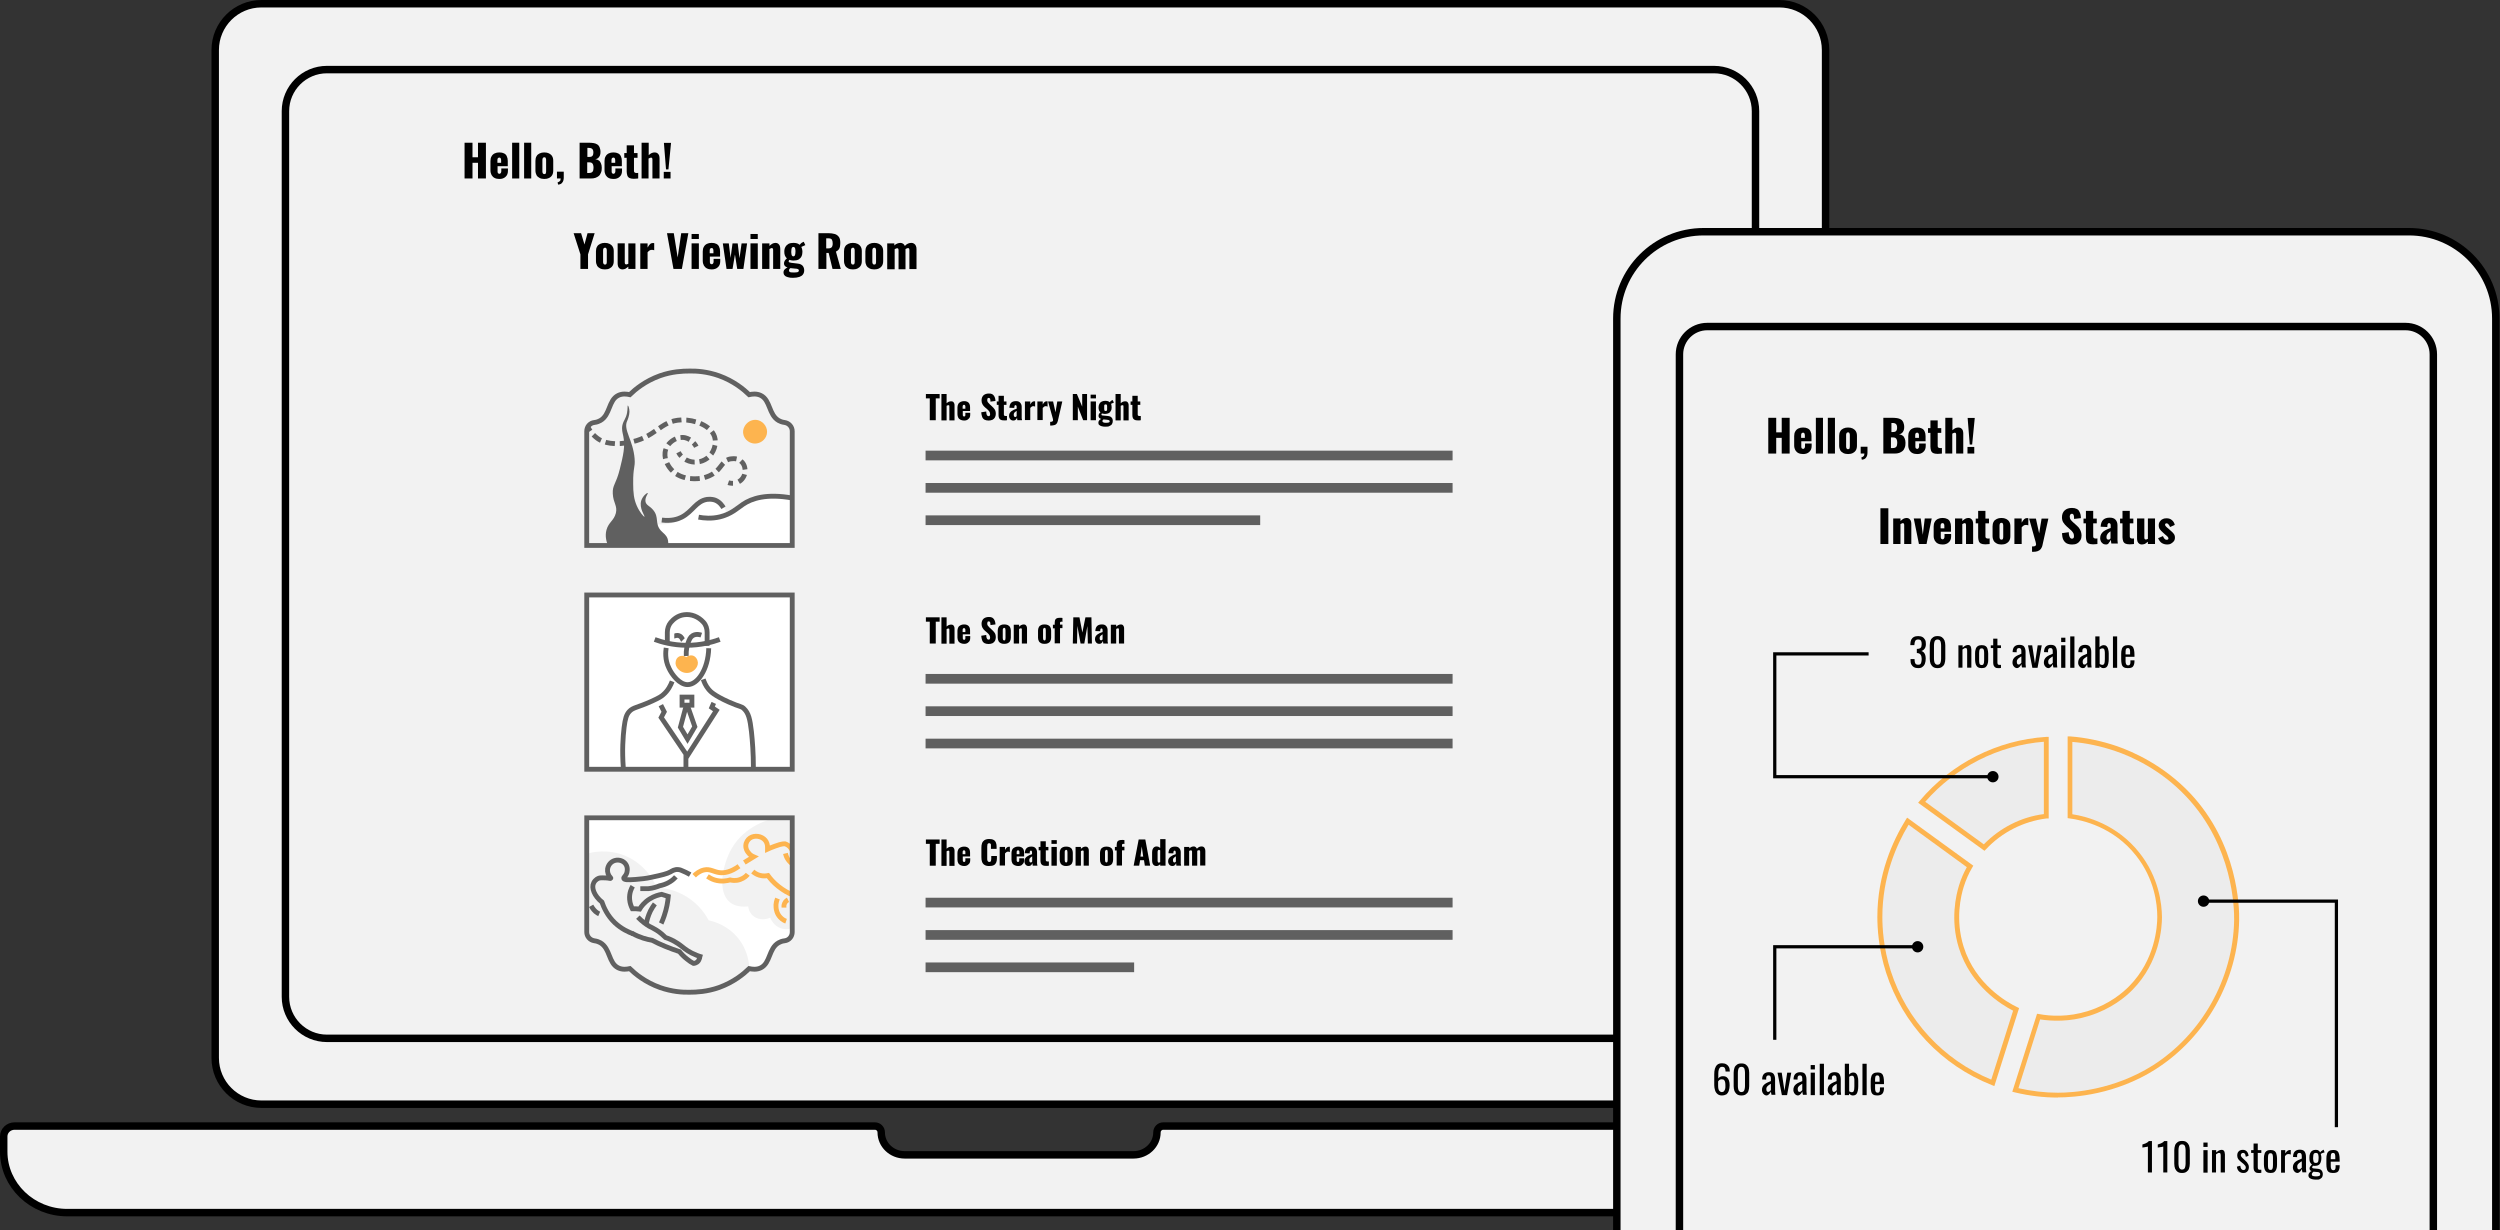 <?xml version="1.0" encoding="utf-8"?>
<!-- Generator: Adobe Illustrator 28.0.0, SVG Export Plug-In . SVG Version: 6.00 Build 0)  -->
<svg version="1.1" id="Layer_1" xmlns="http://www.w3.org/2000/svg" xmlns:xlink="http://www.w3.org/1999/xlink" x="0px" y="0px"
	 viewBox="0 0 1545 760.3" style="enable-background:new 0 0 1545 760.3;" xml:space="preserve">
<rect x="0" y="0" width="1545" height="760.3" fill="#333333" stroke="none"/>
<style type="text/css">
	.st0{fill:#F2F2F2;stroke:#000000;stroke-width:4.6;stroke-miterlimit:10;}
	.st1{fill:none;stroke:#000000;stroke-width:4.6;stroke-miterlimit:10;}
	.st2{clip-path:url(#SVGID_00000021831541670510266890000017676171643517234074_);}
	.st3{enable-background:new    ;}
	.st4{fill:#FFFFFF;}
	.st5{fill:#F2F2F2;}
	.st6{fill:none;stroke:#606060;stroke-width:3;stroke-miterlimit:10;}
	.st7{fill:none;stroke:#606060;stroke-width:3;stroke-miterlimit:10;stroke-dasharray:0,0,5.9,3;}
	.st8{fill:none;stroke:#606060;stroke-width:3;stroke-miterlimit:10;stroke-dasharray:0,0,6,3;}
	.st9{fill:#FDB44F;}
	.st10{fill:#606060;}
	.st11{fill:none;stroke:#FDB44F;stroke-width:3;stroke-miterlimit:10;}
	.st12{fill:#ECECEC;}
	.st13{fill:none;stroke:#000000;stroke-width:2;stroke-miterlimit:10;}
</style>
<g>
	<g>
		<path class="st0" d="M161.6,2.3h938c15.8,0,28.6,12.8,28.6,28.6v622.9c0,15.8-12.8,28.6-28.6,28.6h-938
			c-15.8,0-28.6-12.8-28.6-28.6V30.9C133,15.1,145.8,2.3,161.6,2.3z"/>
		<path class="st1" d="M202.1,43h857.1c14.2,0,25.7,11.5,25.7,25.7V616c0,14.2-11.5,25.7-25.7,25.7H202.1
			c-14.2,0-25.7-11.5-25.7-25.7V68.7C176.4,54.5,187.9,43,202.1,43z"/>
	</g>
	<path class="st0" d="M1258.8,702.3v9.4c0,20.8-17.5,37.7-39.3,37.7H41.6c-21.7,0-39.3-16.9-39.3-37.7v-9.4c0-3.5,3-6.4,6.7-6.4
		h531.7c2.1,0,3.9,1.7,3.9,3.9l0,0c0,7.7,6.5,13.9,14.5,13.9h141.4c8,0,14.5-6.2,14.5-13.9l0,0c0-2.1,1.7-3.9,3.9-3.9H1252
		c3.7,0,6.7,2.9,6.7,6.4H1258.8L1258.8,702.3z"/>
</g>
<g>
	<defs>
		<rect id="SVGID_1_" x="922.5" y="90.8" width="682.7" height="669.5"/>
	</defs>
	<clipPath id="SVGID_00000177467657387018036240000016611887270690290596_">
		<use xlink:href="#SVGID_1_"  style="overflow:visible;"/>
	</clipPath>
	<g style="clip-path:url(#SVGID_00000177467657387018036240000016611887270690290596_);">
		<g>
			<path class="st0" d="M1052.9,143.2h435.8c29.7,0,53.7,24,53.7,53.7v859.9c0,29.7-24,53.7-53.7,53.7h-435.8
				c-29.7,0-53.7-24-53.7-53.7V196.9C999.2,167.2,1023.2,143.2,1052.9,143.2z"/>
			<path class="st1" d="M1055.1,201.8h431.5c9.5,0,17.2,7.7,17.2,17.2v815.6c0,9.5-7.7,17.2-17.2,17.2h-431.5
				c-9.5,0-17.2-7.7-17.2-17.2V219C1037.9,209.5,1045.6,201.8,1055.1,201.8z"/>
		</g>
	</g>
</g>
<g>
	<g class="st3">
		<path d="M1092.8,280.3v-22.1h4.9v9h3.4v-9h4.9v22.1h-4.9v-9.7h-3.4v9.7H1092.8z"/>
		<path d="M1114.3,280.6c-1.1,0-2.1-0.2-2.9-0.6c-0.8-0.4-1.4-1-1.9-1.8c-0.4-0.8-0.7-1.7-0.7-2.9v-5.8c0-1.1,0.2-2.1,0.7-2.9
			c0.4-0.8,1.1-1.4,1.9-1.8c0.8-0.4,1.8-0.6,2.9-0.6c1.2,0,2.1,0.2,2.9,0.6c0.8,0.4,1.4,1,1.7,1.8c0.4,0.8,0.6,1.7,0.6,2.9v3.2h-6.3
			v3c0,0.4,0,0.7,0.1,1s0.2,0.4,0.4,0.5c0.2,0.1,0.4,0.2,0.6,0.2c0.2,0,0.4,0,0.6-0.2c0.2-0.1,0.3-0.3,0.4-0.5
			c0.1-0.2,0.2-0.5,0.2-0.9v-1.7h4.1v1.5c0,1.6-0.5,2.8-1.4,3.6C1117.2,280.2,1115.9,280.6,1114.3,280.6z M1113.2,270.6h2.2V269
			c0-0.4-0.1-0.7-0.2-1c-0.1-0.2-0.2-0.4-0.4-0.5c-0.2-0.1-0.4-0.1-0.6-0.1c-0.2,0-0.4,0.1-0.6,0.2c-0.2,0.1-0.3,0.3-0.4,0.6
			s-0.1,0.6-0.1,1.1V270.6z"/>
		<path d="M1122.2,280.3v-22.1h4.4v22.1H1122.2z"/>
		<path d="M1129.6,280.3v-22.1h4.4v22.1H1129.6z"/>
		<path d="M1142.1,280.6c-1.1,0-2.1-0.2-2.9-0.6c-0.8-0.4-1.5-1-1.9-1.7c-0.4-0.8-0.7-1.7-0.7-2.9v-6c0-1.1,0.2-2.1,0.7-2.9
			c0.4-0.8,1.1-1.3,1.9-1.7c0.8-0.4,1.8-0.6,2.9-0.6c1.1,0,2.1,0.2,2.9,0.6c0.8,0.4,1.5,1,1.9,1.7c0.5,0.8,0.7,1.7,0.7,2.9v6
			c0,1.1-0.2,2.1-0.7,2.9c-0.5,0.8-1.1,1.3-1.9,1.7C1144.2,280.4,1143.2,280.6,1142.1,280.6z M1142.1,277.6c0.3,0,0.5-0.1,0.7-0.2
			s0.3-0.4,0.3-0.7s0.1-0.6,0.1-1v-6.6c0-0.4,0-0.7-0.1-1s-0.2-0.5-0.3-0.7c-0.2-0.2-0.4-0.2-0.7-0.2s-0.5,0.1-0.7,0.2
			c-0.2,0.2-0.3,0.4-0.4,0.7c-0.1,0.3-0.1,0.6-0.1,1v6.6c0,0.4,0,0.7,0.1,1c0.1,0.3,0.2,0.5,0.4,0.7S1141.9,277.6,1142.1,277.6z"/>
		<path d="M1150.6,284.1l-0.3-1.4c0.5-0.1,0.9-0.4,1.3-0.7s0.6-0.9,0.6-1.7h-2.3v-4.2h4.2v3.6c0,1.3-0.3,2.4-0.9,3.1
			C1152.7,283.6,1151.8,284,1150.6,284.1z"/>
		<path d="M1163.9,280.3v-22.1h5.8c0.9,0,1.8,0.1,2.7,0.2c0.8,0.1,1.6,0.4,2.3,0.8c0.7,0.4,1.2,1,1.5,1.7s0.6,1.8,0.6,3
			c0,0.9-0.1,1.6-0.4,2.3c-0.3,0.6-0.6,1.1-1.1,1.5s-1.1,0.6-1.7,0.7c0.9,0.1,1.6,0.4,2.2,0.8c0.6,0.4,1,1,1.3,1.8
			c0.3,0.7,0.5,1.6,0.5,2.7c0,1.1-0.1,2.1-0.5,3c-0.3,0.8-0.7,1.5-1.3,2c-0.6,0.5-1.3,0.9-2.1,1.2c-0.8,0.3-1.8,0.4-2.9,0.4H1163.9z
			 M1168.7,267h1c0.7,0,1.3-0.1,1.7-0.3c0.4-0.2,0.6-0.6,0.8-1s0.2-1,0.2-1.6c0-0.6-0.1-1.1-0.3-1.5s-0.5-0.7-0.9-0.9
			c-0.4-0.2-0.9-0.3-1.5-0.3h-0.8V267z M1168.7,276.9h1c1.1,0,1.8-0.3,2.2-0.8c0.4-0.5,0.6-1.3,0.6-2.4c0-0.8-0.1-1.5-0.3-2
			c-0.2-0.5-0.5-0.9-0.9-1.1s-1-0.3-1.7-0.3h-1V276.9z"/>
		<path d="M1184.8,280.6c-1.1,0-2.1-0.2-2.9-0.6c-0.8-0.4-1.4-1-1.9-1.8c-0.4-0.8-0.7-1.7-0.7-2.9v-5.8c0-1.1,0.2-2.1,0.7-2.9
			c0.4-0.8,1.1-1.4,1.9-1.8c0.8-0.4,1.8-0.6,2.9-0.6c1.2,0,2.1,0.2,2.9,0.6c0.8,0.4,1.4,1,1.7,1.8c0.4,0.8,0.6,1.7,0.6,2.9v3.2h-6.3
			v3c0,0.4,0,0.7,0.1,1c0.1,0.3,0.2,0.4,0.4,0.5s0.4,0.2,0.6,0.2s0.4,0,0.6-0.2c0.2-0.1,0.3-0.3,0.4-0.5c0.1-0.2,0.2-0.5,0.2-0.9
			v-1.7h4.1v1.5c0,1.6-0.5,2.8-1.4,3.6C1187.7,280.2,1186.5,280.6,1184.8,280.6z M1183.7,270.6h2.2V269c0-0.4,0-0.7-0.2-1
			c-0.1-0.2-0.2-0.4-0.4-0.5s-0.4-0.1-0.6-0.1c-0.2,0-0.4,0.1-0.6,0.2c-0.2,0.1-0.3,0.3-0.4,0.6c-0.1,0.3-0.1,0.6-0.1,1.1V270.6z"/>
		<path d="M1197.4,280.5c-1.2,0-2.1-0.2-2.7-0.5c-0.6-0.3-1.1-0.9-1.3-1.5c-0.2-0.7-0.4-1.5-0.4-2.4v-8.6h-1.5v-2.9h1.5v-4.8h4.5
			v4.8h2.2v2.9h-2.2v8.1c0,0.5,0.1,0.8,0.4,1s0.6,0.3,1,0.3c0.2,0,0.5,0,0.7,0s0.4,0,0.5-0.1v3.5c-0.2,0-0.6,0.1-1.1,0.1
			S1197.9,280.5,1197.4,280.5z"/>
		<path d="M1202.2,280.3v-22.1h4.4v7.7c0.6-0.6,1.2-1,1.8-1.3c0.6-0.3,1.3-0.4,2-0.4c0.6,0,1.2,0.2,1.6,0.5c0.4,0.3,0.8,0.8,1,1.3
			c0.2,0.6,0.3,1.2,0.3,1.9v12.4h-4.4v-11.7c0-0.4-0.1-0.7-0.2-0.9s-0.4-0.3-0.7-0.3c-0.2,0-0.4,0.1-0.7,0.2
			c-0.3,0.1-0.5,0.2-0.8,0.4v12.3H1202.2z"/>
		<path d="M1215.9,280.3v-4.1h4.2v4.1H1215.9z M1217.3,274.7l-1.3-16.4h4.4l-1.6,16.4H1217.3z"/>
	</g>
</g>
<g>
	<g class="st3">
		<path d="M1162.1,336.2v-22.1h4.9v22.1H1162.1z"/>
		<path d="M1170,336.2v-15.8h4.5v1.6c0.6-0.6,1.2-1,1.8-1.4c0.6-0.3,1.3-0.5,2-0.5c0.7,0,1.2,0.2,1.6,0.5c0.4,0.3,0.8,0.8,1,1.3
			c0.2,0.6,0.3,1.2,0.3,1.9v12.4h-4.4v-11.7c0-0.4-0.1-0.7-0.2-0.9s-0.4-0.3-0.7-0.3c-0.2,0-0.4,0.1-0.6,0.2
			c-0.2,0.1-0.5,0.2-0.8,0.4v12.3H1170z"/>
		<path d="M1185.9,336.2l-3.2-15.8h4.3l1.3,10.1l1.2-10.1h4.3l-3.2,15.8H1185.9z"/>
		<path d="M1200.5,336.5c-1.1,0-2.1-0.2-2.9-0.6c-0.8-0.4-1.4-1-1.9-1.8c-0.4-0.8-0.7-1.7-0.7-2.9v-5.8c0-1.1,0.2-2.1,0.7-2.9
			c0.4-0.8,1.1-1.4,1.9-1.8c0.8-0.4,1.8-0.6,2.9-0.6c1.2,0,2.1,0.2,2.9,0.6c0.8,0.4,1.4,1,1.7,1.8c0.4,0.8,0.6,1.7,0.6,2.9v3.2h-6.3
			v3c0,0.4,0,0.7,0.1,1c0.1,0.3,0.2,0.4,0.4,0.5s0.4,0.2,0.6,0.2s0.4,0,0.6-0.2c0.2-0.1,0.3-0.3,0.4-0.5c0.1-0.2,0.2-0.5,0.2-0.9
			v-1.7h4.1v1.5c0,1.6-0.5,2.8-1.4,3.6C1203.4,336.1,1202.1,336.5,1200.5,336.5z M1199.4,326.5h2.2v-1.6c0-0.4,0-0.7-0.2-1
			c-0.1-0.2-0.2-0.4-0.4-0.5s-0.4-0.1-0.6-0.1c-0.2,0-0.4,0.1-0.6,0.2c-0.2,0.1-0.3,0.3-0.4,0.6c-0.1,0.3-0.1,0.6-0.1,1.1V326.5z"/>
		<path d="M1208.2,336.2v-15.8h4.5v1.6c0.6-0.6,1.2-1,1.8-1.4c0.6-0.3,1.3-0.5,2-0.5c0.7,0,1.2,0.2,1.6,0.5c0.4,0.3,0.8,0.8,1,1.3
			c0.2,0.6,0.3,1.2,0.3,1.9v12.4h-4.4v-11.7c0-0.4-0.1-0.7-0.2-0.9s-0.4-0.3-0.7-0.3c-0.2,0-0.4,0.1-0.6,0.2
			c-0.2,0.1-0.5,0.2-0.8,0.4v12.3H1208.2z"/>
		<path d="M1226.9,336.4c-1.2,0-2.1-0.2-2.7-0.5c-0.6-0.3-1.1-0.9-1.3-1.5c-0.2-0.7-0.4-1.5-0.4-2.4v-8.6h-1.5v-2.9h1.5v-4.8h4.5
			v4.8h2.2v2.9h-2.2v8.1c0,0.5,0.1,0.8,0.4,1s0.6,0.3,1,0.3c0.2,0,0.5,0,0.7,0s0.4,0,0.5-0.1v3.5c-0.2,0-0.6,0.1-1.1,0.1
			S1227.4,336.4,1226.9,336.4z"/>
		<path d="M1236.9,336.5c-1.1,0-2.1-0.2-2.9-0.6c-0.8-0.4-1.5-1-1.9-1.7c-0.4-0.8-0.7-1.7-0.7-2.9v-6c0-1.1,0.2-2.1,0.7-2.9
			c0.4-0.8,1.1-1.3,1.9-1.7c0.8-0.4,1.8-0.6,2.9-0.6c1.1,0,2.1,0.2,2.9,0.6c0.8,0.4,1.5,1,1.9,1.7c0.5,0.8,0.7,1.7,0.7,2.9v6
			c0,1.1-0.2,2.1-0.7,2.9c-0.5,0.8-1.1,1.3-1.9,1.7C1239,336.3,1238,336.5,1236.9,336.5z M1236.9,333.5c0.3,0,0.5-0.1,0.7-0.2
			c0.2-0.2,0.3-0.4,0.3-0.7c0.1-0.3,0.1-0.6,0.1-1V325c0-0.4,0-0.7-0.1-1c-0.1-0.3-0.2-0.5-0.3-0.7c-0.2-0.2-0.4-0.2-0.7-0.2
			s-0.5,0.1-0.7,0.2c-0.2,0.2-0.3,0.4-0.4,0.7c-0.1,0.3-0.1,0.6-0.1,1v6.6c0,0.4,0,0.7,0.1,1c0.1,0.3,0.2,0.5,0.4,0.7
			C1236.4,333.4,1236.6,333.5,1236.9,333.5z"/>
		<path d="M1244.9,336.2v-15.8h4.5v2.6c0.5-0.9,1-1.6,1.5-2.1s1.1-0.7,1.9-0.7c0.1,0,0.3,0,0.4,0c0.1,0,0.2,0,0.3,0.1v4.4
			c-0.2-0.1-0.4-0.2-0.7-0.2c-0.2-0.1-0.5-0.1-0.8-0.1c-0.5,0-1,0.1-1.4,0.4c-0.4,0.3-0.8,0.6-1.2,1.1v10.3H1244.9z"/>
		<path d="M1255.8,340.8v-3.1c0.6,0,1,0,1.4-0.1c0.4-0.1,0.7-0.2,0.8-0.4s0.3-0.5,0.3-0.8c0-0.3-0.1-0.7-0.2-1.1
			c-0.1-0.4-0.2-1-0.4-1.5l-3.7-13.3h4.2l2,9.1l1.5-9.1h4.2l-3.6,16.2c-0.2,1.1-0.6,1.9-1.1,2.6c-0.5,0.6-1.1,1-1.9,1.3
			s-1.6,0.4-2.5,0.4H1255.8z"/>
		<path d="M1280.7,336.5c-1.4,0-2.5-0.2-3.5-0.7c-0.9-0.5-1.6-1.3-2.1-2.3c-0.5-1-0.7-2.4-0.8-4l4.2-0.6c0,0.9,0.1,1.7,0.3,2.3
			c0.2,0.6,0.4,1,0.7,1.3s0.6,0.4,1,0.4c0.5,0,0.8-0.2,1-0.5c0.2-0.3,0.2-0.7,0.2-1.1c0-0.9-0.2-1.7-0.7-2.3c-0.4-0.6-1-1.3-1.8-1.9
			l-1.9-1.7c-0.8-0.7-1.5-1.5-2.1-2.4c-0.6-0.9-0.9-2-0.9-3.3c0-1.9,0.6-3.3,1.7-4.3c1.1-1,2.6-1.5,4.5-1.5c1.2,0,2.1,0.2,2.9,0.6
			s1.3,0.9,1.6,1.6c0.4,0.6,0.6,1.3,0.8,2c0.1,0.7,0.2,1.4,0.2,2.1l-4.2,0.5c0-0.7-0.1-1.2-0.1-1.7c-0.1-0.5-0.2-0.9-0.4-1.1
			c-0.2-0.3-0.5-0.4-0.9-0.4c-0.5,0-0.8,0.2-1,0.6s-0.3,0.8-0.3,1.1c0,0.8,0.2,1.5,0.6,2c0.4,0.5,0.9,1.1,1.5,1.6l1.8,1.6
			c1,0.8,1.8,1.7,2.4,2.8s1,2.3,1,3.8c0,1-0.2,2-0.7,2.8c-0.5,0.8-1.1,1.5-2,2C1282.9,336.3,1281.8,336.5,1280.7,336.5z"/>
		<path d="M1293.5,336.4c-1.2,0-2.1-0.2-2.7-0.5c-0.6-0.3-1.1-0.9-1.3-1.5c-0.2-0.7-0.4-1.5-0.4-2.4v-8.6h-1.5v-2.9h1.5v-4.8h4.5
			v4.8h2.2v2.9h-2.2v8.1c0,0.5,0.1,0.8,0.4,1c0.3,0.2,0.6,0.3,1,0.3c0.2,0,0.5,0,0.7,0s0.4,0,0.5-0.1v3.5c-0.2,0-0.6,0.1-1.1,0.1
			C1294.5,336.3,1294,336.4,1293.5,336.4z"/>
		<path d="M1301.5,336.5c-0.8,0-1.5-0.2-2-0.6c-0.5-0.4-1-0.9-1.2-1.5c-0.3-0.6-0.4-1.2-0.4-1.8c0-1,0.2-1.8,0.6-2.5
			c0.4-0.7,0.9-1.2,1.5-1.7c0.6-0.5,1.3-0.8,2.1-1.2s1.5-0.6,2.3-0.9v-1.6c0-0.3,0-0.5-0.1-0.7s-0.1-0.4-0.3-0.5
			c-0.1-0.1-0.3-0.2-0.6-0.2s-0.5,0.1-0.6,0.2c-0.1,0.1-0.2,0.3-0.3,0.5c-0.1,0.2-0.1,0.4-0.1,0.6l-0.1,1.1l-4.1-0.2
			c0.1-1.9,0.6-3.3,1.5-4.2c0.9-0.9,2.3-1.4,4.1-1.4c1.6,0,2.8,0.4,3.6,1.3c0.8,0.9,1.2,2,1.2,3.4v7.4c0,0.7,0,1.2,0,1.7
			c0,0.5,0.1,0.9,0.1,1.3c0,0.4,0.1,0.7,0.1,0.9h-4c-0.1-0.4-0.1-0.9-0.2-1.4c-0.1-0.5-0.1-0.8-0.2-0.9c-0.2,0.7-0.5,1.2-1,1.7
			C1303,336.2,1302.3,336.5,1301.5,336.5z M1303.1,333.5c0.2,0,0.3,0,0.5-0.1c0.2-0.1,0.3-0.2,0.4-0.3c0.1-0.1,0.2-0.3,0.3-0.4v-4.3
			c-0.4,0.2-0.7,0.4-1,0.7s-0.6,0.5-0.8,0.8c-0.2,0.3-0.4,0.6-0.5,0.9s-0.2,0.7-0.2,1.1c0,0.5,0.1,0.9,0.3,1.3
			C1302.4,333.3,1302.7,333.5,1303.1,333.5z"/>
		<path d="M1316.1,336.4c-1.2,0-2.1-0.2-2.7-0.5c-0.6-0.3-1.1-0.9-1.3-1.5c-0.2-0.7-0.4-1.5-0.4-2.4v-8.6h-1.5v-2.9h1.5v-4.8h4.5
			v4.8h2.2v2.9h-2.2v8.1c0,0.5,0.1,0.8,0.4,1c0.3,0.2,0.6,0.3,1,0.3c0.2,0,0.5,0,0.7,0s0.4,0,0.5-0.1v3.5c-0.2,0-0.6,0.1-1.1,0.1
			C1317.1,336.3,1316.6,336.4,1316.1,336.4z"/>
		<path d="M1323.6,336.5c-0.6,0-1.2-0.2-1.6-0.5s-0.8-0.8-1-1.3c-0.2-0.6-0.3-1.2-0.3-1.9v-12.4h4.5v11.8c0,0.4,0.1,0.7,0.2,0.9
			c0.1,0.2,0.4,0.3,0.7,0.3c0.2,0,0.4,0,0.6-0.1c0.2-0.1,0.4-0.2,0.7-0.3v-12.6h4.4v15.8h-4.4v-1.4c-0.6,0.5-1.2,0.9-1.8,1.3
			C1324.9,336.3,1324.3,336.5,1323.6,336.5z"/>
		<path d="M1339.5,336.5c-1.4,0-2.5-0.3-3.5-0.9c-0.9-0.6-1.7-1.6-2.3-3l3-1.3c0.3,0.7,0.6,1.3,1,1.7c0.4,0.4,0.8,0.6,1.3,0.6
			c0.3,0,0.6-0.1,0.8-0.2c0.2-0.1,0.3-0.3,0.3-0.6c0-0.4-0.2-0.8-0.5-1.1s-0.9-0.9-1.7-1.5l-1.1-1c-0.8-0.7-1.5-1.4-2-2.1
			c-0.5-0.7-0.7-1.5-0.7-2.5c0-0.9,0.2-1.6,0.7-2.3s1-1.2,1.8-1.5c0.7-0.4,1.5-0.5,2.4-0.5c1.3,0,2.4,0.4,3.2,1.1
			c0.9,0.7,1.5,1.7,1.8,3l-2.9,1.3c-0.1-0.3-0.3-0.7-0.5-1s-0.4-0.6-0.7-0.9c-0.3-0.2-0.6-0.4-0.9-0.4c-0.3,0-0.5,0.1-0.7,0.2
			s-0.3,0.4-0.3,0.7c0,0.3,0.2,0.7,0.6,1.1c0.4,0.4,0.9,0.9,1.6,1.4l1.1,1c0.5,0.4,0.9,0.8,1.3,1.2s0.8,0.9,1.1,1.4
			c0.3,0.5,0.4,1.1,0.4,1.8c0,0.9-0.2,1.7-0.7,2.3c-0.5,0.6-1.1,1.1-1.8,1.5C1341.1,336.3,1340.3,336.5,1339.5,336.5z"/>
	</g>
</g>
<g>
	<g class="st3">
		<path d="M287.1,110.3V88.2h4.9v9h3.4v-9h4.9v22.1h-4.9v-9.7H292v9.7H287.1z"/>
		<path d="M308.6,110.6c-1.1,0-2.1-0.2-2.9-0.6c-0.8-0.4-1.4-1-1.9-1.8c-0.4-0.8-0.7-1.7-0.7-2.9v-5.8c0-1.1,0.2-2.1,0.7-2.9
			c0.4-0.8,1.1-1.4,1.9-1.8c0.8-0.4,1.8-0.6,2.9-0.6c1.2,0,2.1,0.2,2.9,0.6c0.8,0.4,1.4,1,1.7,1.8c0.4,0.8,0.6,1.7,0.6,2.9v3.2h-6.3
			v3c0,0.4,0,0.7,0.1,1c0.1,0.3,0.2,0.4,0.4,0.5c0.2,0.1,0.4,0.2,0.6,0.2c0.2,0,0.4,0,0.6-0.2c0.2-0.1,0.3-0.3,0.4-0.5
			c0.1-0.2,0.2-0.5,0.2-0.9v-1.7h4.1v1.5c0,1.6-0.5,2.8-1.4,3.6C311.5,110.2,310.2,110.6,308.6,110.6z M307.5,100.6h2.2V99
			c0-0.4-0.1-0.7-0.2-1c-0.1-0.2-0.2-0.4-0.4-0.5c-0.2-0.1-0.4-0.1-0.6-0.1c-0.2,0-0.4,0.1-0.6,0.2s-0.3,0.3-0.4,0.6
			c-0.1,0.3-0.1,0.6-0.1,1.1V100.6z"/>
		<path d="M316.5,110.3V88.2h4.4v22.1H316.5z"/>
		<path d="M323.9,110.3V88.2h4.4v22.1H323.9z"/>
		<path d="M336.4,110.6c-1.1,0-2.1-0.2-2.9-0.6c-0.8-0.4-1.5-1-1.9-1.7c-0.4-0.8-0.7-1.7-0.7-2.9v-6c0-1.1,0.2-2.1,0.7-2.9
			c0.4-0.8,1.1-1.3,1.9-1.7c0.8-0.4,1.8-0.6,2.9-0.6s2.1,0.2,2.9,0.6c0.8,0.4,1.5,1,1.9,1.7c0.5,0.8,0.7,1.7,0.7,2.9v6
			c0,1.1-0.2,2.1-0.7,2.9c-0.5,0.8-1.1,1.3-1.9,1.7C338.5,110.4,337.6,110.6,336.4,110.6z M336.4,107.6c0.3,0,0.5-0.1,0.7-0.2
			c0.2-0.2,0.3-0.4,0.3-0.7c0.1-0.3,0.1-0.6,0.1-1v-6.6c0-0.4,0-0.7-0.1-1c-0.1-0.3-0.2-0.5-0.3-0.7c-0.2-0.2-0.4-0.2-0.7-0.2
			s-0.5,0.1-0.7,0.2c-0.2,0.2-0.3,0.4-0.4,0.7c-0.1,0.3-0.1,0.6-0.1,1v6.6c0,0.4,0,0.7,0.1,1c0.1,0.3,0.2,0.5,0.4,0.7
			C335.9,107.5,336.2,107.6,336.4,107.6z"/>
		<path d="M344.9,114.1l-0.3-1.4c0.5-0.1,0.9-0.4,1.3-0.7c0.4-0.3,0.6-0.9,0.6-1.7h-2.3v-4.2h4.2v3.6c0,1.3-0.3,2.4-0.9,3.1
			C347,113.6,346.1,114,344.9,114.1z"/>
		<path d="M358.2,110.3V88.2h5.8c0.9,0,1.8,0.1,2.7,0.2s1.6,0.4,2.3,0.8c0.7,0.4,1.2,1,1.5,1.7s0.6,1.8,0.6,3c0,0.9-0.1,1.6-0.4,2.3
			c-0.3,0.6-0.6,1.1-1.1,1.5c-0.5,0.4-1.1,0.6-1.7,0.7c0.9,0.1,1.6,0.4,2.2,0.8c0.6,0.4,1,1,1.3,1.8c0.3,0.7,0.5,1.6,0.5,2.7
			c0,1.1-0.1,2.1-0.5,3s-0.7,1.5-1.3,2c-0.6,0.5-1.3,0.9-2.1,1.2c-0.8,0.3-1.8,0.4-2.9,0.4H358.2z M363,97h1c0.7,0,1.3-0.1,1.7-0.3
			c0.4-0.2,0.6-0.6,0.8-1c0.1-0.4,0.2-1,0.2-1.6c0-0.6-0.1-1.1-0.3-1.5c-0.2-0.4-0.5-0.7-0.9-0.9c-0.4-0.2-0.9-0.3-1.5-0.3H363V97z
			 M363,106.9h1c1.1,0,1.8-0.3,2.2-0.8s0.6-1.3,0.6-2.4c0-0.8-0.1-1.5-0.3-2c-0.2-0.5-0.5-0.9-0.9-1.1c-0.4-0.2-1-0.3-1.7-0.3h-1
			V106.9z"/>
		<path d="M379.1,110.6c-1.1,0-2.1-0.2-2.9-0.6c-0.8-0.4-1.4-1-1.9-1.8c-0.4-0.8-0.7-1.7-0.7-2.9v-5.8c0-1.1,0.2-2.1,0.7-2.9
			c0.4-0.8,1.1-1.4,1.9-1.8c0.8-0.4,1.8-0.6,2.9-0.6c1.2,0,2.1,0.2,2.9,0.6c0.8,0.4,1.4,1,1.7,1.8c0.4,0.8,0.6,1.7,0.6,2.9v3.2H378
			v3c0,0.4,0,0.7,0.1,1c0.1,0.3,0.2,0.4,0.4,0.5c0.2,0.1,0.4,0.2,0.6,0.2c0.2,0,0.4,0,0.6-0.2c0.2-0.1,0.3-0.3,0.4-0.5
			c0.1-0.2,0.2-0.5,0.2-0.9v-1.7h4.1v1.5c0,1.6-0.5,2.8-1.4,3.6C382,110.2,380.8,110.6,379.1,110.6z M378,100.6h2.2V99
			c0-0.4-0.1-0.7-0.2-1c-0.1-0.2-0.2-0.4-0.4-0.5c-0.2-0.1-0.4-0.1-0.6-0.1c-0.2,0-0.4,0.1-0.6,0.2s-0.3,0.3-0.4,0.6
			c-0.1,0.3-0.1,0.6-0.1,1.1V100.6z"/>
		<path d="M391.7,110.5c-1.2,0-2.1-0.2-2.7-0.5s-1.1-0.9-1.3-1.5c-0.2-0.7-0.4-1.5-0.4-2.4v-8.6h-1.5v-2.9h1.5v-4.8h4.5v4.8h2.2v2.9
			h-2.2v8.1c0,0.5,0.1,0.8,0.4,1c0.3,0.2,0.6,0.3,1,0.3c0.2,0,0.5,0,0.7,0s0.4,0,0.5-0.1v3.5c-0.2,0-0.6,0.1-1.1,0.1
			C392.7,110.4,392.2,110.5,391.7,110.5z"/>
		<path d="M396.5,110.3V88.2h4.4v7.7c0.6-0.6,1.2-1,1.8-1.3c0.6-0.3,1.3-0.4,2-0.4c0.6,0,1.2,0.2,1.6,0.5c0.4,0.3,0.8,0.8,1,1.3
			c0.2,0.6,0.3,1.2,0.3,1.9v12.4h-4.4V98.6c0-0.4-0.1-0.7-0.2-0.9c-0.1-0.2-0.4-0.3-0.7-0.3c-0.2,0-0.4,0.1-0.7,0.2
			c-0.3,0.1-0.5,0.2-0.8,0.4v12.3H396.5z"/>
		<path d="M410.2,110.3v-4.1h4.2v4.1H410.2z M411.6,104.7l-1.3-16.4h4.4l-1.6,16.4H411.6z"/>
	</g>
</g>
<g>
	<g class="st3">
		<path d="M358.7,166.2v-9l-4.2-13.1h4.6l2.1,7l1.9-7h4.4l-4.1,13.1v9H358.7z"/>
	</g>
	<g class="st3">
		<path d="M373.8,166.5c-1.1,0-2.1-0.2-2.9-0.6c-0.8-0.4-1.5-1-1.9-1.7c-0.4-0.8-0.7-1.7-0.7-2.9v-6c0-1.1,0.2-2.1,0.7-2.9
			c0.4-0.8,1.1-1.3,1.9-1.7c0.8-0.4,1.8-0.6,2.9-0.6s2.1,0.2,2.9,0.6c0.8,0.4,1.5,1,1.9,1.7c0.5,0.8,0.7,1.7,0.7,2.9v6
			c0,1.1-0.2,2.1-0.7,2.9c-0.5,0.8-1.1,1.3-1.9,1.7C376,166.3,375,166.5,373.8,166.5z M373.9,163.5c0.3,0,0.5-0.1,0.7-0.2
			c0.2-0.2,0.3-0.4,0.3-0.7c0.1-0.3,0.1-0.6,0.1-1V155c0-0.4,0-0.7-0.1-1c-0.1-0.3-0.2-0.5-0.3-0.7c-0.2-0.2-0.4-0.2-0.7-0.2
			s-0.5,0.1-0.7,0.2c-0.2,0.2-0.3,0.4-0.4,0.7c-0.1,0.3-0.1,0.6-0.1,1v6.6c0,0.4,0,0.7,0.1,1c0.1,0.3,0.2,0.5,0.4,0.7
			C373.4,163.4,373.6,163.5,373.9,163.5z"/>
		<path d="M384.6,166.5c-0.6,0-1.2-0.2-1.6-0.5c-0.4-0.3-0.8-0.8-1-1.3c-0.2-0.6-0.3-1.2-0.3-1.9v-12.4h4.4v11.8
			c0,0.4,0.1,0.7,0.2,0.9c0.1,0.2,0.4,0.3,0.7,0.3c0.2,0,0.4,0,0.6-0.1c0.2-0.1,0.4-0.2,0.7-0.3v-12.6h4.4v15.8h-4.4v-1.4
			c-0.6,0.5-1.2,0.9-1.8,1.3C386,166.3,385.3,166.5,384.6,166.5z"/>
		<path d="M395.7,166.2v-15.8h4.5v2.6c0.5-0.9,1-1.6,1.5-2.1c0.5-0.5,1.1-0.7,1.9-0.7c0.1,0,0.3,0,0.4,0c0.1,0,0.2,0,0.3,0.1v4.4
			c-0.2-0.1-0.4-0.2-0.7-0.2c-0.2-0.1-0.5-0.1-0.8-0.1c-0.5,0-1,0.1-1.4,0.4c-0.4,0.3-0.8,0.6-1.2,1.1v10.3H395.7z"/>
		<path d="M416.2,166.2l-4-22.1h4.2l2.4,15l2.2-15h4.4l-4,22.1H416.2z"/>
		<path d="M427.4,147.7v-3.1h4.5v3.1H427.4z M427.4,166.2v-15.8h4.5v15.8H427.4z"/>
		<path d="M439.8,166.5c-1.1,0-2.1-0.2-2.9-0.6c-0.8-0.4-1.4-1-1.9-1.8c-0.4-0.8-0.7-1.7-0.7-2.9v-5.8c0-1.1,0.2-2.1,0.7-2.9
			c0.4-0.8,1.1-1.4,1.9-1.8c0.8-0.4,1.8-0.6,2.9-0.6c1.2,0,2.1,0.2,2.9,0.6c0.8,0.4,1.4,1,1.7,1.8c0.4,0.8,0.6,1.7,0.6,2.9v3.2h-6.3
			v3c0,0.4,0,0.7,0.1,1c0.1,0.3,0.2,0.4,0.4,0.5c0.2,0.1,0.4,0.2,0.6,0.2c0.2,0,0.4,0,0.6-0.2c0.2-0.1,0.3-0.3,0.4-0.5
			c0.1-0.2,0.2-0.5,0.2-0.9v-1.7h4.1v1.5c0,1.6-0.5,2.8-1.4,3.6C442.7,166.1,441.4,166.5,439.8,166.5z M438.7,156.5h2.2v-1.6
			c0-0.4-0.1-0.7-0.2-1c-0.1-0.2-0.2-0.4-0.4-0.5c-0.2-0.1-0.4-0.1-0.6-0.1c-0.2,0-0.4,0.1-0.6,0.2s-0.3,0.3-0.4,0.6
			c-0.1,0.3-0.1,0.6-0.1,1.1V156.5z"/>
		<path d="M449,166.2l-2.3-15.8h3.7l1.1,9l1.2-9h3.2l1.1,9.2l1.3-9.2h3.4l-2.3,15.8h-3.8l-1.4-8.9l-1.5,8.9H449z"/>
		<path d="M463.8,147.7v-3.1h4.5v3.1H463.8z M463.8,166.2v-15.8h4.5v15.8H463.8z"/>
		<path d="M471,166.2v-15.8h4.5v1.6c0.6-0.6,1.2-1,1.8-1.4c0.6-0.3,1.3-0.5,2-0.5c0.7,0,1.2,0.2,1.6,0.5c0.4,0.3,0.8,0.8,1,1.3
			c0.2,0.6,0.3,1.2,0.3,1.9v12.4h-4.4v-11.7c0-0.4-0.1-0.7-0.2-0.9c-0.1-0.2-0.4-0.3-0.7-0.3c-0.2,0-0.4,0.1-0.6,0.2
			c-0.2,0.1-0.5,0.2-0.8,0.4v12.3H471z"/>
		<path d="M490,171.7c-1.2,0-2.2-0.1-3.1-0.4c-0.9-0.2-1.6-0.6-2-1.1c-0.5-0.5-0.7-1.1-0.7-1.8c0-0.5,0.1-0.9,0.3-1.3
			c0.2-0.4,0.5-0.7,0.9-1c0.4-0.3,0.8-0.6,1.3-0.8c-0.7-0.2-1.2-0.5-1.6-0.9s-0.6-0.9-0.6-1.6c0-0.6,0.2-1.2,0.5-1.7
			c0.3-0.5,0.7-0.9,1.3-1.4c-0.5-0.5-0.9-1-1.2-1.7c-0.3-0.7-0.4-1.5-0.4-2.4c0-1.2,0.2-2.2,0.7-3c0.4-0.8,1.1-1.4,1.9-1.9
			c0.8-0.4,1.9-0.6,3.1-0.6c0.8,0,1.5,0.1,2.2,0.3c0.6,0.2,1.1,0.5,1.6,0.9c0.2-0.3,0.5-0.6,0.8-0.9s0.7-0.5,1.1-0.7l0.6-0.3l1,2.1
			c-0.2,0.1-0.4,0.1-0.7,0.3c-0.3,0.1-0.6,0.3-0.9,0.4s-0.6,0.3-0.9,0.4c0.2,0.4,0.4,0.9,0.5,1.4c0.1,0.5,0.2,1,0.2,1.6
			c0,1.1-0.2,2.1-0.6,2.9c-0.4,0.8-1,1.4-1.8,1.9c-0.8,0.4-1.8,0.6-3,0.6c-0.5,0-1,0-1.4-0.1c-0.5-0.1-0.9-0.2-1.3-0.3
			c-0.1,0.1-0.2,0.3-0.3,0.5c-0.1,0.2-0.1,0.3-0.1,0.5c0,0.2,0.1,0.4,0.3,0.5s0.6,0.2,1.2,0.3l4.1,0.5c1.3,0.1,2.3,0.6,3,1.3
			c0.6,0.7,1,1.7,1,2.8c0,1-0.2,1.8-0.7,2.5c-0.4,0.7-1.2,1.2-2.2,1.6C492.9,171.5,491.6,171.7,490,171.7z M490.6,168.4
			c1,0,1.8-0.1,2.3-0.2c0.5-0.2,0.8-0.5,0.8-1c0-0.3-0.1-0.5-0.2-0.6c-0.1-0.2-0.4-0.3-0.7-0.4c-0.3-0.1-0.8-0.2-1.4-0.2l-2.9-0.3
			c-0.2,0.1-0.3,0.3-0.5,0.4c-0.1,0.2-0.2,0.3-0.3,0.5c-0.1,0.2-0.1,0.4-0.1,0.6c0,0.4,0.2,0.8,0.7,1
			C488.6,168.3,489.4,168.4,490.6,168.4z M490.3,158.4c0.3,0,0.5,0,0.6-0.2c0.2-0.1,0.3-0.3,0.4-0.5c0.1-0.2,0.1-0.5,0.2-0.9
			c0-0.4,0.1-0.8,0.1-1.3c0-0.5,0-1-0.1-1.3c0-0.4-0.1-0.6-0.2-0.9c-0.1-0.2-0.2-0.4-0.4-0.5c-0.2-0.1-0.4-0.2-0.6-0.2
			c-0.3,0-0.5,0.1-0.6,0.2c-0.2,0.1-0.3,0.3-0.4,0.5s-0.1,0.5-0.2,0.9c0,0.4-0.1,0.8-0.1,1.3c0,0.5,0,0.9,0.1,1.3
			c0,0.4,0.1,0.6,0.2,0.9s0.2,0.4,0.4,0.5C489.8,158.4,490,158.4,490.3,158.4z"/>
		<path d="M505.8,166.2v-22.1h6.1c1.5,0,2.8,0.2,3.9,0.5c1.1,0.3,1.9,0.9,2.6,1.8c0.6,0.8,0.9,2,0.9,3.6c0,0.9-0.1,1.7-0.2,2.4
			c-0.1,0.7-0.4,1.3-0.8,1.8c-0.4,0.5-1,1-1.7,1.3l3,10.7h-5.1l-2.4-9.9h-1.4v9.9H505.8z M510.6,153.5h1.4c0.7,0,1.2-0.1,1.6-0.4
			c0.4-0.2,0.7-0.6,0.8-1.1c0.2-0.5,0.2-1,0.2-1.7c0-0.9-0.2-1.7-0.5-2.2c-0.3-0.5-1-0.8-1.9-0.8h-1.6V153.5z"/>
		<path d="M527.1,166.5c-1.1,0-2.1-0.2-2.9-0.6c-0.8-0.4-1.5-1-1.9-1.7c-0.4-0.8-0.7-1.7-0.7-2.9v-6c0-1.1,0.2-2.1,0.7-2.9
			c0.4-0.8,1.1-1.3,1.9-1.7c0.8-0.4,1.8-0.6,2.9-0.6s2.1,0.2,2.9,0.6c0.8,0.4,1.5,1,1.9,1.7c0.5,0.8,0.7,1.7,0.7,2.9v6
			c0,1.1-0.2,2.1-0.7,2.9c-0.5,0.8-1.1,1.3-1.9,1.7C529.2,166.3,528.2,166.5,527.1,166.5z M527.1,163.5c0.3,0,0.5-0.1,0.7-0.2
			c0.2-0.2,0.3-0.4,0.3-0.7c0.1-0.3,0.1-0.6,0.1-1V155c0-0.4,0-0.7-0.1-1c-0.1-0.3-0.2-0.5-0.3-0.7c-0.2-0.2-0.4-0.2-0.7-0.2
			s-0.5,0.1-0.7,0.2c-0.2,0.2-0.3,0.4-0.4,0.7c-0.1,0.3-0.1,0.6-0.1,1v6.6c0,0.4,0,0.7,0.1,1c0.1,0.3,0.2,0.5,0.4,0.7
			C526.6,163.4,526.8,163.5,527.1,163.5z"/>
		<path d="M540.3,166.5c-1.1,0-2.1-0.2-2.9-0.6c-0.8-0.4-1.5-1-1.9-1.7c-0.4-0.8-0.7-1.7-0.7-2.9v-6c0-1.1,0.2-2.1,0.7-2.9
			c0.4-0.8,1.1-1.3,1.9-1.7c0.8-0.4,1.8-0.6,2.9-0.6s2.1,0.2,2.9,0.6c0.8,0.4,1.5,1,1.9,1.7c0.5,0.8,0.7,1.7,0.7,2.9v6
			c0,1.1-0.2,2.1-0.7,2.9c-0.5,0.8-1.1,1.3-1.9,1.7C542.4,166.3,541.4,166.5,540.3,166.5z M540.3,163.5c0.3,0,0.5-0.1,0.7-0.2
			c0.2-0.2,0.3-0.4,0.3-0.7c0.1-0.3,0.1-0.6,0.1-1V155c0-0.4,0-0.7-0.1-1c-0.1-0.3-0.2-0.5-0.3-0.7c-0.2-0.2-0.4-0.2-0.7-0.2
			s-0.5,0.1-0.7,0.2c-0.2,0.2-0.3,0.4-0.4,0.7c-0.1,0.3-0.1,0.6-0.1,1v6.6c0,0.4,0,0.7,0.1,1c0.1,0.3,0.2,0.5,0.4,0.7
			C539.8,163.4,540,163.5,540.3,163.5z"/>
		<path d="M548.3,166.2v-15.8h4.4v1.3c0.6-0.6,1.2-1,1.8-1.2s1.3-0.4,1.9-0.4c0.6,0,1.2,0.2,1.7,0.5c0.5,0.3,0.8,0.8,1.1,1.4
			c0.6-0.7,1.3-1.2,2-1.5c0.7-0.3,1.4-0.4,2.1-0.4c0.6,0,1.2,0.2,1.6,0.5c0.5,0.3,0.8,0.7,1.1,1.3c0.3,0.6,0.4,1.3,0.4,2.1v12.3
			h-4.4v-11.8c0-0.4-0.1-0.8-0.2-0.9c-0.2-0.2-0.4-0.3-0.7-0.3c-0.2,0-0.4,0.1-0.7,0.2c-0.3,0.1-0.5,0.2-0.8,0.4c0,0,0,0.1,0,0.1
			s0,0.1,0,0.1v12.3h-4.3v-11.8c0-0.4-0.1-0.8-0.2-0.9c-0.2-0.2-0.4-0.3-0.7-0.3c-0.2,0-0.4,0.1-0.7,0.2c-0.3,0.1-0.5,0.2-0.8,0.4
			v12.4H548.3z"/>
	</g>
</g>
<g>
	<path class="st4" d="M481.2,259.9c-6.2-3.6-5-12.5-11-15.5c-2.6-1.3-5.4-0.9-7.2-0.5c-3.3-3.2-9.5-8.4-18.7-11.7
		c-7.4-2.6-14-3-18.2-2.9c-4.2,0-10.8,0.3-18.2,2.9c-9.2,3.3-15.4,8.5-18.7,11.7c-1.8-0.4-4.6-0.8-7.2,0.5c-6,3-4.8,12-11,15.5
		c-0.9,0.5-2,1-3.7,1.2c-2.7,0.3-4.7,2.6-4.7,5.4v70.6h127v-70.6c0-2.7-2-5-4.7-5.4C483.3,260.9,482.1,260.4,481.2,259.9"/>
	<path class="st5" d="M379.8,336.7c5.6-6.8,11.1-9.7,15.1-11.1c10.3-3.6,15.8,0.9,24.1-4.1c5.6-3.4,4.9-6.6,11.6-9.6
		c2.5-1.1,9.4-4.3,14.4-0.9c3.1,2.1,4,5.8,4.3,7.4c2.7-2.6,6.7-5.7,12.1-8.1c12.2-5.5,23.7-3.5,28.2-2.5v-38.7
		c-0.1-5.4-1.7-6.8-2.6-7.3c-0.2,0-0.9-0.3-2.2-0.8c-2.4-0.8-3.2-1-3.7-1.2c-2.5-0.9-2.3-4.2-5-8.9c-1.4-2.4-3.4-5.9-7.1-7.1
		c-2.3-0.8-4.5-0.4-5.9,0c-3-2.8-16-14.3-36.2-14.6c-21.2-0.3-34.9,11.9-37.7,14.6c-0.9-0.3-2.4-0.6-4.2-0.4
		c-3.2,0.5-5.2,2.6-5.9,3.4c-2.5,2.8-1.2,4.1-3.6,7.8c-0.8,1.2-2.9,4.4-6.8,6.1c-1.9,0.9-2.9,0.8-4.1,1.9c-1.6,1.6-1.9,3.9-1.9,5.6
		v68.2c5.7,0,11.4,0,17.1,0.2"/>
	<path class="st6" d="M363.3,263.9c0.4,0.8,0.9,1.6,1.5,2.5"/>
	<path class="st7" d="M366.7,268.7c0.7,0.7,1.5,1.5,2.5,2.2c1.9,1.4,7.1,4.5,18,2.8c18.2-2.7,20.4-13.8,34-14.2
		c8-0.2,18.1,3.4,20.4,10.4c1.4,4.2-0.3,10.1-4.6,13.3c-3.6,2.7-8.7,3.2-12.8,1.1c-0.8-0.4-1.5-0.9-2-1.4"/>
	<path class="st6" d="M421,281.9c-0.9-0.9-1.4-1.8-1.7-2.4"/>
	<path class="st6" d="M430.3,276.1c-0.1-0.2-0.6-1.3-1.7-2.4"/>
	<path class="st8" d="M426.3,271.7c-0.8-0.5-1.8-0.9-2.9-1.2c-5.1-1-8.8,2.6-9.4,3.2s-2.6,2.7-3,5.9c-0.6,5.3,2.9,9.6,3.9,10.7
		c6.7,7.4,17.8,5.4,18.8,5.2c1.4-0.3,3.8-0.8,6.5-2.4c5.8-3.5,5.9-8.1,10.7-9.4c0.5,0,4.1-1.1,6.9,1.2c2.9,2.2,2.7,6,2.7,6.4
		c-0.2,2.8-1.8,5.4-4.3,6.6c-0.6,0.3-1.2,0.5-1.8,0.7"/>
	<path class="st6" d="M453,298.7c-1.5,0-2.6-0.3-2.9-0.4"/>
	<path class="st9" d="M461.4,261.8c-0.2,0.2-3.1,3.2-1.9,7.1c0.9,3,3.7,5,6.5,5.2c3.4,0.3,7.1-2,7.9-5.8s-1.7-7.4-5-8.5
		C466.2,258.9,463.3,259.8,461.4,261.8"/>
	<path class="st10" d="M376,337.7c-1.1-2.4-2.3-6.2-1.2-10.2c1.3-4.8,4.6-5.7,5.8-10.4c1.1-4.6-1.6-6.1-1.9-12
		c-0.3-5.5,2-5.6,4.4-15.4c2-8.2,3.4-13.8,2.1-20.1c-0.4-2.1-1.2-4.2-0.5-7.1c0.7-2.8,2.1-3.7,2.8-7.3c0.5-2.7,0.2-4.6,0.5-4.6
		s1,1.8,1,3.9s-1.1,5-1.4,5.6c-2.6,5.5,3.7,11.8,4.6,23.5c0.4,5.5-1,5-0.9,15.2c0,5.6,0.4,9.6,2.2,13.7c1.9,4.3,4.4,7,4.8,6.8
		c0.4-0.3-3.5-5.2-2-10c1-2.9,3.6-4.9,4-4.6s-1.8,2.5-1.4,5.2c0.4,2.4,2.5,2.6,4.7,5.2c4,4.7,0.8,8.4,4.9,12.9
		c1.6,1.7,3.2,2.5,4.1,5c0.5,1.6,0.4,3.2,0.3,4.2c-12.3,0.2-24.5,0.4-36.8,0.6"/>
	<path class="st6" d="M431.7,319.6c3.2,0.6,8,1.1,13.3-0.2c6.9-1.7,10.7-5.4,14.1-7.7c5.4-3.7,14.6-6.8,30.6-3.9"/>
	<path class="st6" d="M447.1,313.8c-0.6-1-2.1-3.5-5.1-4.7c-0.6-0.2-2.3-0.8-4.9-0.5c-6.9,1-9,7.5-15.8,11
		c-2.5,1.3-6.4,2.5-12.3,1.8"/>
	<path class="st6" d="M481.2,259.9c-6.2-3.6-5-12.5-11-15.5c-2.6-1.3-5.4-0.9-7.2-0.5c-3.3-3.2-9.5-8.4-18.7-11.7
		c-7.4-2.6-14-3-18.2-2.9c-4.2,0-10.8,0.3-18.2,2.9c-9.2,3.3-15.4,8.5-18.7,11.7c-1.8-0.4-4.6-0.8-7.2,0.5c-6,3-4.8,12-11,15.5
		c-0.9,0.5-2,1-3.7,1.2c-2.7,0.3-4.7,2.6-4.7,5.4v70.6h127v-70.6c0-2.7-2-5-4.7-5.4C483.3,260.9,482.1,260.4,481.2,259.9
		L481.2,259.9L481.2,259.9z"/>
</g>
<g>
	<path class="st4" d="M371,582.6c6.2,3.6,5,12.5,11,15.5c2.6,1.3,5.4,0.9,7.2,0.5c3.3,3.2,9.5,8.4,18.7,11.7c7.4,2.6,14,3,18.2,2.9
		c4.2,0,10.8-0.3,18.2-2.9c9.2-3.3,15.4-8.5,18.7-11.7c1.8,0.4,4.6,0.8,7.2-0.5c6-3,4.8-12,11-15.5c0.9-0.5,2-1,3.7-1.2
		c2.7-0.3,4.7-2.6,4.7-5.4v-70.6h-127V576c0,2.7,2,5,4.7,5.4C368.9,581.6,370.1,582.1,371,582.6L371,582.6L371,582.6z"/>
	<path class="st5" d="M479.6,505.4c-3.8,0.8-19.3,4.7-27.5,19.1c-5.5,9.7-9.1,26.6-1,33.1c3.3,2.7,7.7,2.9,11.3,2.6
		c0.1,1,0.6,3.6,2.8,5.6c2.7,2.5,7,3,10.8,1.3c0.2,0.6,2,5.2,6.9,6.7c3.2,1,6,0,6.9-0.3c0-22.7-0.2-45.4-0.2-68.1L479.6,505.4
		L479.6,505.4z"/>
	<path class="st5" d="M362.6,527.6c2.9-0.8,13.1-3.4,24.3,1.5c13,5.7,18,17.1,19,19.5c3.4,0,10.8,0.9,18.5,5.6
		c8,5,12,11.6,13.6,14.6c2.5,0.5,11.2,2.6,18,10.8c6.4,7.8,7,16.3,7.1,18.9c-2.9,2.7-16.2,14.6-37,14.6s-34.1-11.9-37-14.6
		c-0.7,0.2-1.9,0.5-3.3,0.4c-0.4,0-3.6-0.2-6.2-2.6c-1.4-1.3-1.3-2-3.3-6.1s-3-6.1-4.1-7c-2.8-2.1-5.4-0.7-7.9-3.2
		c-1.1-1.1-1.6-2.4-1.8-3.2L362.6,527.6L362.6,527.6L362.6,527.6L362.6,527.6z"/>
	<path class="st6" d="M391.2,577.1c-2.8-1.1-7-2.9-11.2-6.8c-4.7-4.5-6.9-9.6-8-12.8c-4.7-3.8-6.7-8.8-5.1-11.9c1.1-2.2,3-2.8,3-2.8
		c0.7-0.3,1.4-0.3,2.4-0.3s2.9,0,4.9,0.4c0.2,0,0.4-0.2,0.2-0.4c-1.5-1.5-2.2-3.6-1.9-5.6c0.4-2.3,2-4.4,4.4-5.1
		c2.7-0.8,5.6,0.3,6.9,2.4c1.5,2.3,0.6,5.1,0.5,5.4c-0.7,2-2.1,2.6-1.8,3.3c0.3,0.8,2.1,1,7.2,0.6c4-0.4,6.2-0.5,9.7-1.3
		c6.6-1.4,9.9-2.2,12-3.4c0.8-0.5,2.6-1.7,4.8-1.4c0.3,0,0.9,0,2.6,0.8c1.2,0.5,2.8,1.2,4.7,2.3"/>
	<path class="st6" d="M432.2,590.9c0,0.2,0.3,1.7-0.7,3c-1.1,1.4-2.7,1.5-2.9,1.5c-1.2-0.6-2.6-1.5-3.9-2.6
		c-2.1-1.6-3.6-3.2-4.8-4.7c-2.7-0.9-5.6-1.9-8.7-3.2c-3-1.2-5.7-2.5-8.2-3.8c-3-0.5-7.5-1.6-12.3-4.3"/>
	<path class="st6" d="M391,547.7c-0.7,1.2-2.2,4.1-1.9,8.1c0.2,2.6,1.1,4.6,1.7,5.8c1.5,0,3,0,4.5,0.2c0.9-1.5,2.8-4.1,6.1-6.2
		c3-1.9,5.8-2.6,7.5-2.9c1.4,0.4,2.7,0.9,4.1,1.3c-0.3,3.4-1,7.5-2.5,11.9c-0.6,1.7-1.2,3.4-1.9,4.8"/>
	<path class="st6" d="M404.7,558.6c-0.9,1.2-1.8,2.6-2.7,4.3c-1.5,3.1-2.3,6-2.6,8.2"/>
	<path class="st6" d="M394.2,566.8c2.7,2.8,5.2,4.5,7,5.6c1.7,0.9,2.7,1.3,4.6,2.5c2.5,1.6,4.3,3.3,5.5,4.5c1.9,0.6,4.6,1.7,7.6,3.7
		c2,1.3,3,2.3,4.4,3.3c2.2,1.6,5.6,3.7,10.7,5.1"/>
	<path class="st11" d="M429,541.2c1.3-1.3,3.4-3,6.2-3.6c3.7-0.8,5.9,1.3,9.6,1.7c2.7,0.3,6.7-0.2,11.9-4"/>
	<path class="st11" d="M465.2,538.6c0.7,0.6,2.1,1.7,4.1,2.3c2.3,0.7,4.3,0.4,5.3,0.2c1.4,1.9,3.4,4.3,6.3,6.6
		c3.2,2.6,6.4,4.3,8.8,5.3"/>
	<path class="st11" d="M489.6,525.5c-1.7-3.2-3.8-3.8-4.4-4c-0.6,0-1.6-0.3-6.2,1.4c-2,0.7-3.6,1.4-4.7,1.9c0-0.6,0.4-3.3-1.4-5.5
		c-2.2-2.7-6.6-3.3-9.4-1.4c-1.3,0.9-2.5,2.6-2.6,4.6c-0.1,2.1,0.9,3.6,1.4,4.2c1.2,1.8,2.8,2.5,3.5,2.8c-1.9,1.2-3.9,2.3-5.8,3.5"
		/>
	<path class="st6" d="M395.7,549.2h5c2.9-0.3,5.3-1.1,7-1.8c1.5-0.3,3.9-0.9,6.4-2.5c1.6-1,2.8-2.1,3.6-3"/>
	<path class="st11" d="M437.2,541.6c1.1,0.7,2.5,1.6,4.4,2.2c4.2,1.3,7.9,0.5,9.6,0c0.9,0.2,3.4,0.8,6.3-0.3c2.5-0.9,4-2.4,4.6-3.2"
		/>
	<path class="st11" d="M480.5,555.3c-0.4,1-1.2,3.1-0.9,5.6c0.1,1,0.4,3.7,2.6,6c1.3,1.4,2.7,2.1,3.6,2.4"/>
	<path class="st6" d="M365.3,559.8c0.5,0.9,1.3,2.2,2.7,3.5c0.8,0.7,1.6,1.2,2.3,1.5"/>
	<path class="st11" d="M484.5,560.9c0-0.4-0.2-1.5,0.4-2.7c0.6-1.3,1.7-1.9,2.1-2.1"/>
	<path class="st11" d="M485.4,527.4c0.2,0.8,0.5,2,1.3,3.3c1,1.6,2.2,2.6,2.9,3.2"/>
	<path class="st6" d="M371,582.6c6.2,3.6,5,12.5,11,15.5c2.6,1.3,5.4,0.9,7.2,0.5c3.3,3.2,9.5,8.4,18.7,11.7c7.4,2.6,14,3,18.2,2.9
		c4.2,0,10.8-0.3,18.2-2.9c9.2-3.3,15.4-8.5,18.7-11.7c1.8,0.4,4.6,0.8,7.2-0.5c6-3,4.8-12,11-15.5c0.9-0.5,2-1,3.7-1.2
		c2.7-0.3,4.7-2.6,4.7-5.4v-70.6h-127V576c0,2.7,2,5,4.7,5.4C368.9,581.6,370.1,582.1,371,582.6L371,582.6L371,582.6z"/>
</g>
<g>
	<rect x="362.6" y="367.7" class="st4" width="127" height="107.7"/>
	<rect x="362.6" y="367.7" class="st6" width="127" height="107.7"/>
	<path class="st6" d="M385.2,474.4c-0.8-10.6-0.2-19,0.5-24.9c0.7-5.5,1.4-7.8,3.2-9.8c2.4-2.6,4.7-2.2,14-6.4
		c4.6-2.1,5.9-3,6.9-3.9c3.2-2.7,4.7-6,5.6-8.3"/>
	<path class="st6" d="M434.6,419.8c0.5,1.5,1.4,3.9,3.4,6.3c0.9,1.1,3.3,3.7,12.5,7.8c7.2,3.2,7.6,2.4,9.3,4.1
		c2.8,2.7,3.7,6.3,4.6,14.2c0.6,5.7,1.2,13.2,1.2,22.2"/>
	<path class="st6" d="M404.6,395.2c4.3,1.6,11.1,3.5,19.6,3.6c9,0,16.2-2,20.6-3.6"/>
	<path class="st6" d="M412.4,397.6v-6.8c0-2.2,0.7-4.4,2.1-6.1c1.7-2,4.4-4.3,8.3-4.8c4.4-0.6,8.8,1.2,11.9,4.6
		c1.6,1.7,2.3,4,2.3,6.4v8.2"/>
	<path class="st6" d="M411.7,400.4c-0.3,2.1-0.9,7.2,1.7,12.5c1.9,4.1,6.6,10.3,11.6,10.2c5.9,0,12.6-9,13-22.5"/>
	<path class="st6" d="M408.4,435.8c0.7,1.4,1.4,2.7,2.1,4.1c-0.6,1.2-1.3,2.3-1.9,3.5c5.1,7.5,10.2,15,15.3,22.6v8.1"/>
	<path class="st6" d="M441.1,434.4c-0.4,0.9-0.8,1.9-1.2,2.8c0.9,0.6,1.9,1.3,2.8,1.9c-6.2,9.6-12.3,19.3-18.5,28.9"/>
	<path class="st6" d="M420.5,449.4c1-3.8,2.1-7.7,3.1-11.5h1.9c1.3,3.7,2.6,7.4,3.9,11.2c-1.5,2.6-3,5.2-4.5,7.7
		C423.4,454.3,422,451.9,420.5,449.4L420.5,449.4z"/>
	<rect x="421.5" y="430.8" class="st6" width="6.1" height="5"/>
	<path class="st9" d="M419.4,405.9c-2.1,1.3-1.9,4-1.9,4.3c0.3,3,3.6,5.8,7.1,5.7c3.6,0,6.9-3.3,6.7-6.5c-0.1-1.6-1.3-3.9-3.4-4.3
		c-1.9-0.4-3.5,0.8-3.8,1C422.6,405.1,420.8,405,419.4,405.9L419.4,405.9L419.4,405.9z"/>
	<path class="st6" d="M424.1,405.4c-0.2-3.8,0.6-6.7,1.2-8.3c0.7-1.9,1.3-3.4,2.8-4.3c2.2-1.3,4.7-0.5,5.3-0.3"/>
	<path class="st6" d="M416.7,393.1c0.2,0,1.5-0.8,3-0.2c1.8,0.7,2.2,2.6,2.3,2.7"/>
</g>
<g>
	<g>
		<g class="st3">
			<path d="M574.6,259.7v-13.5h-2.4v-2.7h8.5v2.7h-2.4v13.5H574.6z"/>
			<path d="M581.8,259.7v-16.2h3.2v5.7c0.4-0.4,0.9-0.7,1.3-0.9c0.5-0.2,1-0.3,1.5-0.3c0.5,0,0.9,0.1,1.2,0.3c0.3,0.2,0.5,0.6,0.7,1
				c0.2,0.4,0.2,0.9,0.2,1.4v9.1h-3.2v-8.6c0-0.3,0-0.5-0.1-0.6c-0.1-0.1-0.3-0.2-0.5-0.2c-0.1,0-0.3,0-0.5,0.1s-0.4,0.2-0.6,0.3v9
				H581.8z"/>
			<path d="M595.8,259.9c-0.8,0-1.6-0.2-2.2-0.5s-1.1-0.7-1.4-1.3c-0.3-0.6-0.5-1.3-0.5-2.1v-4.2c0-0.8,0.2-1.5,0.5-2.1
				c0.3-0.6,0.8-1,1.4-1.3c0.6-0.3,1.3-0.5,2.1-0.5c0.9,0,1.6,0.1,2.1,0.4c0.6,0.3,1,0.7,1.3,1.3s0.4,1.3,0.4,2.1v2.3H595v2.2
				c0,0.3,0,0.5,0.1,0.7c0.1,0.2,0.2,0.3,0.3,0.4s0.3,0.1,0.4,0.1c0.2,0,0.3,0,0.4-0.1c0.1-0.1,0.2-0.2,0.3-0.3s0.1-0.4,0.1-0.7
				v-1.2h3v1.1c0,1.2-0.3,2.1-1,2.6C597.9,259.6,597,259.9,595.8,259.9z M595,252.6h1.6v-1.2c0-0.3,0-0.5-0.1-0.7
				c-0.1-0.2-0.2-0.3-0.3-0.4c-0.1-0.1-0.3-0.1-0.5-0.1c-0.2,0-0.3,0-0.4,0.1c-0.1,0.1-0.2,0.2-0.3,0.4c-0.1,0.2-0.1,0.5-0.1,0.8
				V252.6z"/>
			<path d="M611,259.9c-1,0-1.9-0.2-2.5-0.5c-0.7-0.4-1.2-0.9-1.5-1.7s-0.5-1.7-0.6-2.9l3.1-0.5c0,0.7,0.1,1.3,0.2,1.7
				s0.3,0.7,0.5,0.9s0.5,0.3,0.8,0.3c0.4,0,0.6-0.1,0.7-0.4c0.1-0.3,0.2-0.5,0.2-0.8c0-0.7-0.2-1.2-0.5-1.7
				c-0.3-0.5-0.8-0.9-1.3-1.4l-1.4-1.2c-0.6-0.5-1.1-1.1-1.5-1.8c-0.4-0.7-0.6-1.5-0.6-2.4c0-1.4,0.4-2.4,1.2-3.2
				c0.8-0.7,1.9-1.1,3.3-1.1c0.9,0,1.6,0.1,2.1,0.4c0.5,0.3,0.9,0.7,1.2,1.2c0.3,0.5,0.5,1,0.6,1.5c0.1,0.5,0.2,1,0.2,1.5l-3.1,0.4
				c0-0.5,0-0.9-0.1-1.2c0-0.4-0.1-0.6-0.3-0.8c-0.1-0.2-0.4-0.3-0.7-0.3c-0.3,0-0.6,0.1-0.7,0.4s-0.2,0.6-0.2,0.8
				c0,0.6,0.1,1.1,0.4,1.5c0.3,0.4,0.7,0.8,1.1,1.2l1.3,1.2c0.7,0.6,1.3,1.3,1.8,2s0.7,1.7,0.7,2.8c0,0.8-0.2,1.5-0.5,2.1
				c-0.3,0.6-0.8,1.1-1.5,1.5C612.6,259.7,611.9,259.9,611,259.9z"/>
			<path d="M620.4,259.8c-0.9,0-1.5-0.1-2-0.4s-0.8-0.6-1-1.1c-0.2-0.5-0.3-1.1-0.3-1.8v-6.3H616v-2.1h1.1v-3.5h3.3v3.5h1.6v2.1
				h-1.6v6c0,0.3,0.1,0.6,0.3,0.7c0.2,0.1,0.4,0.2,0.7,0.2c0.2,0,0.3,0,0.5,0c0.1,0,0.3,0,0.4,0v2.6c-0.2,0-0.4,0.1-0.8,0.1
				C621.1,259.8,620.8,259.8,620.4,259.8z"/>
			<path d="M626.3,259.9c-0.6,0-1.1-0.1-1.5-0.4c-0.4-0.3-0.7-0.6-0.9-1.1c-0.2-0.4-0.3-0.9-0.3-1.3c0-0.7,0.1-1.3,0.4-1.8
				c0.3-0.5,0.7-0.9,1.1-1.2s1-0.6,1.5-0.9c0.6-0.2,1.1-0.4,1.7-0.6v-1.2c0-0.2,0-0.4-0.1-0.5s-0.1-0.3-0.2-0.4
				c-0.1-0.1-0.2-0.1-0.4-0.1s-0.3,0-0.4,0.1s-0.2,0.2-0.2,0.3c0,0.1-0.1,0.3-0.1,0.5l-0.1,0.8l-3-0.1c0.1-1.4,0.4-2.4,1.1-3.1
				c0.7-0.7,1.7-1,3-1c1.2,0,2,0.3,2.6,1s0.9,1.5,0.9,2.5v5.4c0,0.5,0,0.9,0,1.3s0,0.7,0.1,0.9s0.1,0.5,0.1,0.7h-2.9
				c0-0.3-0.1-0.6-0.1-1c-0.1-0.4-0.1-0.6-0.1-0.6c-0.1,0.5-0.4,0.9-0.8,1.3C627.4,259.7,626.9,259.9,626.3,259.9z M627.4,257.7
				c0.1,0,0.3,0,0.4-0.1c0.1-0.1,0.2-0.1,0.3-0.2c0.1-0.1,0.2-0.2,0.2-0.3v-3.2c-0.3,0.2-0.5,0.3-0.7,0.5c-0.2,0.2-0.4,0.3-0.6,0.5
				c-0.2,0.2-0.3,0.4-0.4,0.7c-0.1,0.2-0.1,0.5-0.1,0.8c0,0.4,0.1,0.7,0.2,0.9C626.9,257.6,627.1,257.7,627.4,257.7z"/>
			<path d="M633.4,259.7v-11.6h3.3v1.9c0.4-0.7,0.7-1.2,1.1-1.5c0.4-0.4,0.8-0.5,1.4-0.5c0.1,0,0.2,0,0.3,0c0.1,0,0.2,0,0.2,0.1v3.2
				c-0.1-0.1-0.3-0.1-0.5-0.2c-0.2,0-0.4-0.1-0.6-0.1c-0.4,0-0.7,0.1-1,0.3c-0.3,0.2-0.6,0.5-0.9,0.8v7.5H633.4z"/>
			<path d="M641.1,259.7v-11.6h3.3v1.9c0.4-0.7,0.7-1.2,1.1-1.5c0.4-0.4,0.8-0.5,1.4-0.5c0.1,0,0.2,0,0.3,0c0.1,0,0.2,0,0.2,0.1v3.2
				c-0.1-0.1-0.3-0.1-0.5-0.2c-0.2,0-0.4-0.1-0.6-0.1c-0.4,0-0.7,0.1-1,0.3c-0.3,0.2-0.6,0.5-0.9,0.8v7.5H641.1z"/>
			<path d="M649,263v-2.3c0.4,0,0.8,0,1-0.1c0.3-0.1,0.5-0.2,0.6-0.3c0.1-0.1,0.2-0.3,0.2-0.6c0-0.2,0-0.5-0.1-0.8
				c-0.1-0.3-0.2-0.7-0.3-1.1l-2.7-9.7h3.1l1.5,6.7l1.1-6.7h3.1l-2.7,11.8c-0.2,0.8-0.4,1.4-0.8,1.9c-0.4,0.4-0.8,0.8-1.4,0.9
				s-1.2,0.3-1.8,0.3H649z"/>
			<path d="M663,259.7v-16.2h2.5l3.3,7.8v-7.8h3v16.2h-2.4l-3.3-8.4v8.4H663z"/>
			<path d="M674,246.2v-2.3h3.3v2.3H674z M674,259.7v-11.6h3.3v11.6H674z"/>
			<path d="M683.1,263.7c-0.9,0-1.6-0.1-2.3-0.3c-0.6-0.2-1.1-0.4-1.5-0.8c-0.4-0.3-0.5-0.8-0.5-1.3c0-0.4,0.1-0.7,0.2-1
				s0.4-0.5,0.6-0.8c0.3-0.2,0.6-0.4,0.9-0.6c-0.5-0.1-0.9-0.4-1.2-0.7c-0.3-0.3-0.4-0.7-0.4-1.2c0-0.5,0.1-0.9,0.3-1.2
				c0.2-0.3,0.5-0.7,0.9-1c-0.4-0.3-0.7-0.7-0.9-1.2c-0.2-0.5-0.3-1.1-0.3-1.8c0-0.9,0.2-1.6,0.5-2.2c0.3-0.6,0.8-1.1,1.4-1.4
				s1.4-0.5,2.2-0.5c0.6,0,1.1,0.1,1.6,0.2c0.5,0.1,0.8,0.4,1.2,0.7c0.1-0.2,0.3-0.4,0.6-0.7c0.2-0.2,0.5-0.4,0.8-0.5l0.4-0.2
				l0.8,1.6c-0.1,0-0.3,0.1-0.5,0.2c-0.2,0.1-0.4,0.2-0.7,0.3c-0.2,0.1-0.4,0.2-0.6,0.3c0.1,0.3,0.3,0.6,0.3,1s0.1,0.8,0.1,1.2
				c0,0.8-0.1,1.5-0.5,2.1c-0.3,0.6-0.7,1.1-1.3,1.4c-0.6,0.3-1.3,0.5-2.2,0.5c-0.4,0-0.7,0-1.1-0.1c-0.3-0.1-0.6-0.1-0.9-0.2
				c-0.1,0.1-0.1,0.2-0.2,0.3c-0.1,0.1-0.1,0.2-0.1,0.4c0,0.2,0.1,0.3,0.2,0.4c0.2,0.1,0.4,0.2,0.9,0.2l3,0.3c1,0.1,1.7,0.4,2.2,1
				c0.5,0.5,0.7,1.2,0.7,2.1c0,0.7-0.2,1.4-0.5,1.9s-0.9,0.9-1.6,1.2C685.2,263.6,684.3,263.7,683.1,263.7z M683.5,261.3
				c0.7,0,1.3-0.1,1.7-0.2c0.4-0.1,0.6-0.4,0.6-0.7c0-0.2-0.1-0.3-0.2-0.5s-0.3-0.2-0.5-0.3c-0.2-0.1-0.6-0.1-1-0.2l-2.1-0.2
				c-0.1,0.1-0.2,0.2-0.4,0.3s-0.2,0.2-0.2,0.4c-0.1,0.1-0.1,0.3-0.1,0.4c0,0.3,0.2,0.6,0.5,0.7
				C682.1,261.2,682.7,261.3,683.5,261.3z M683.3,254c0.2,0,0.3,0,0.5-0.1s0.2-0.2,0.3-0.3c0.1-0.2,0.1-0.4,0.1-0.6c0-0.3,0-0.6,0-1
				c0-0.4,0-0.7,0-1s-0.1-0.5-0.1-0.6c-0.1-0.2-0.1-0.3-0.3-0.4s-0.3-0.1-0.5-0.1c-0.2,0-0.3,0-0.5,0.1s-0.2,0.2-0.3,0.3
				c-0.1,0.2-0.1,0.4-0.1,0.6c0,0.3,0,0.6,0,1c0,0.4,0,0.7,0,1c0,0.3,0.1,0.5,0.1,0.6c0.1,0.2,0.1,0.3,0.3,0.4S683.1,254,683.3,254z
				"/>
			<path d="M689.4,259.7v-16.2h3.2v5.7c0.4-0.4,0.9-0.7,1.3-0.9c0.5-0.2,1-0.3,1.5-0.3c0.5,0,0.9,0.1,1.2,0.3c0.3,0.2,0.5,0.6,0.7,1
				c0.2,0.4,0.2,0.9,0.2,1.4v9.1h-3.2v-8.6c0-0.3,0-0.5-0.1-0.6c-0.1-0.1-0.3-0.2-0.5-0.2c-0.1,0-0.3,0-0.5,0.1s-0.4,0.2-0.6,0.3v9
				H689.4z"/>
			<path d="M703.1,259.8c-0.9,0-1.5-0.1-2-0.4s-0.8-0.6-1-1.1c-0.2-0.5-0.3-1.1-0.3-1.8v-6.3h-1.1v-2.1h1.1v-3.5h3.3v3.5h1.6v2.1
				h-1.6v6c0,0.3,0.1,0.6,0.3,0.7c0.2,0.1,0.4,0.2,0.7,0.2c0.2,0,0.3,0,0.5,0c0.1,0,0.3,0,0.4,0v2.6c-0.2,0-0.4,0.1-0.8,0.1
				C703.9,259.8,703.5,259.8,703.1,259.8z"/>
		</g>
	</g>
	<g>
		<rect x="572" y="278.5" class="st10" width="325.7" height="6"/>
		<rect x="572" y="298.5" class="st10" width="325.7" height="6"/>
		<rect x="572" y="318.5" class="st10" width="206.8" height="6"/>
	</g>
</g>
<g>
	<g>
		<g class="st3">
			<path d="M574.6,397.7v-13.5h-2.4v-2.7h8.5v2.7h-2.4v13.5H574.6z"/>
			<path d="M581.8,397.7v-16.2h3.2v5.7c0.4-0.4,0.9-0.7,1.3-0.9c0.5-0.2,1-0.3,1.5-0.3c0.5,0,0.9,0.1,1.2,0.3c0.3,0.2,0.5,0.6,0.7,1
				c0.2,0.4,0.2,0.9,0.2,1.4v9.1h-3.2v-8.6c0-0.3,0-0.5-0.1-0.6c-0.1-0.1-0.3-0.2-0.5-0.2c-0.1,0-0.3,0-0.5,0.1s-0.4,0.2-0.6,0.3v9
				H581.8z"/>
			<path d="M595.8,397.9c-0.8,0-1.6-0.2-2.2-0.5s-1.1-0.7-1.4-1.3c-0.3-0.6-0.5-1.3-0.5-2.1v-4.2c0-0.8,0.2-1.5,0.5-2.1
				c0.3-0.6,0.8-1,1.4-1.3c0.6-0.3,1.3-0.5,2.1-0.5c0.9,0,1.6,0.1,2.1,0.4c0.6,0.3,1,0.7,1.3,1.3s0.4,1.3,0.4,2.1v2.3H595v2.2
				c0,0.3,0,0.5,0.1,0.7c0.1,0.2,0.2,0.3,0.3,0.4s0.3,0.1,0.4,0.1c0.2,0,0.3,0,0.4-0.1c0.1-0.1,0.2-0.2,0.3-0.3s0.1-0.4,0.1-0.7
				v-1.2h3v1.1c0,1.2-0.3,2.1-1,2.6C597.9,397.6,597,397.9,595.8,397.9z M595,390.6h1.6v-1.2c0-0.3,0-0.5-0.1-0.7
				c-0.1-0.2-0.2-0.3-0.3-0.4c-0.1-0.1-0.3-0.1-0.5-0.1c-0.2,0-0.3,0-0.4,0.1c-0.1,0.1-0.2,0.2-0.3,0.4c-0.1,0.2-0.1,0.5-0.1,0.8
				V390.6z"/>
			<path d="M611,398c-1,0-1.9-0.2-2.5-0.5c-0.7-0.4-1.2-0.9-1.5-1.7s-0.5-1.7-0.6-2.9l3.1-0.5c0,0.7,0.1,1.3,0.2,1.7
				s0.3,0.7,0.5,0.9s0.5,0.3,0.8,0.3c0.4,0,0.6-0.1,0.7-0.4c0.1-0.3,0.2-0.5,0.2-0.8c0-0.7-0.2-1.2-0.5-1.7
				c-0.3-0.5-0.8-0.9-1.3-1.4l-1.4-1.2c-0.6-0.5-1.1-1.1-1.5-1.8c-0.4-0.7-0.6-1.5-0.6-2.4c0-1.4,0.4-2.4,1.2-3.2
				c0.8-0.7,1.9-1.1,3.3-1.1c0.9,0,1.6,0.1,2.1,0.4c0.5,0.3,0.9,0.7,1.2,1.2c0.3,0.5,0.5,1,0.6,1.5c0.1,0.5,0.2,1,0.2,1.5l-3.1,0.4
				c0-0.5,0-0.9-0.1-1.2c0-0.4-0.1-0.6-0.3-0.8c-0.1-0.2-0.4-0.3-0.7-0.3c-0.3,0-0.6,0.1-0.7,0.4s-0.2,0.6-0.2,0.8
				c0,0.6,0.1,1.1,0.4,1.5c0.3,0.4,0.7,0.8,1.1,1.2l1.3,1.2c0.7,0.6,1.3,1.3,1.8,2s0.7,1.7,0.7,2.8c0,0.8-0.2,1.5-0.5,2.1
				c-0.3,0.6-0.8,1.1-1.5,1.5C612.6,397.8,611.9,398,611,398z"/>
			<path d="M620.6,397.9c-0.8,0-1.5-0.1-2.1-0.4c-0.6-0.3-1.1-0.7-1.4-1.3c-0.3-0.6-0.5-1.3-0.5-2.1v-4.4c0-0.8,0.2-1.5,0.5-2.1
				c0.3-0.6,0.8-1,1.4-1.3c0.6-0.3,1.3-0.4,2.1-0.4s1.5,0.1,2.2,0.4c0.6,0.3,1.1,0.7,1.4,1.3c0.3,0.6,0.5,1.3,0.5,2.1v4.4
				c0,0.8-0.2,1.5-0.5,2.1c-0.3,0.6-0.8,1-1.4,1.3C622.1,397.8,621.4,397.9,620.6,397.9z M620.6,395.8c0.2,0,0.4-0.1,0.5-0.2
				c0.1-0.1,0.2-0.3,0.2-0.5c0-0.2,0.1-0.5,0.1-0.8v-4.8c0-0.3,0-0.5-0.1-0.8c0-0.2-0.1-0.4-0.2-0.5c-0.1-0.1-0.3-0.2-0.5-0.2
				s-0.4,0.1-0.5,0.2c-0.1,0.1-0.2,0.3-0.3,0.5c-0.1,0.2-0.1,0.5-0.1,0.8v4.8c0,0.3,0,0.5,0.1,0.8c0.1,0.2,0.1,0.4,0.3,0.5
				C620.2,395.7,620.4,395.8,620.6,395.8z"/>
			<path d="M626.5,397.7v-11.6h3.3v1.2c0.4-0.4,0.9-0.8,1.3-1c0.5-0.2,0.9-0.4,1.5-0.4c0.5,0,0.9,0.1,1.2,0.3c0.3,0.2,0.5,0.6,0.7,1
				c0.2,0.4,0.2,0.9,0.2,1.4v9.1h-3.2v-8.6c0-0.3,0-0.5-0.1-0.6c-0.1-0.1-0.3-0.2-0.5-0.2c-0.1,0-0.3,0-0.5,0.1
				c-0.2,0.1-0.4,0.2-0.6,0.3v9H626.5z"/>
			<path d="M645.5,397.9c-0.8,0-1.5-0.1-2.1-0.4c-0.6-0.3-1.1-0.7-1.4-1.3c-0.3-0.6-0.5-1.3-0.5-2.1v-4.4c0-0.8,0.2-1.5,0.5-2.1
				c0.3-0.6,0.8-1,1.4-1.3c0.6-0.3,1.3-0.4,2.1-0.4s1.5,0.1,2.2,0.4c0.6,0.3,1.1,0.7,1.4,1.3c0.3,0.6,0.5,1.3,0.5,2.1v4.4
				c0,0.8-0.2,1.5-0.5,2.1c-0.3,0.6-0.8,1-1.4,1.3C647.1,397.8,646.3,397.9,645.5,397.9z M645.5,395.8c0.2,0,0.4-0.1,0.5-0.2
				c0.1-0.1,0.2-0.3,0.2-0.5c0-0.2,0.1-0.5,0.1-0.8v-4.8c0-0.3,0-0.5-0.1-0.8c0-0.2-0.1-0.4-0.2-0.5c-0.1-0.1-0.3-0.2-0.5-0.2
				s-0.4,0.1-0.5,0.2c-0.1,0.1-0.2,0.3-0.3,0.5c-0.1,0.2-0.1,0.5-0.1,0.8v4.8c0,0.3,0,0.5,0.1,0.8c0.1,0.2,0.1,0.4,0.3,0.5
				C645.2,395.7,645.3,395.8,645.5,395.8z"/>
			<path d="M651.8,397.7v-9.4h-1.1v-2.2h1.1v-0.9c0-0.7,0.1-1.3,0.2-1.8s0.4-0.9,0.9-1.2s1.1-0.4,2.1-0.4c0.3,0,0.5,0,0.8,0
				c0.2,0,0.5,0,0.8,0.1v2.4c-0.1,0-0.2,0-0.3-0.1c-0.1,0-0.2,0-0.4,0c-0.2,0-0.4,0.1-0.6,0.2s-0.2,0.4-0.2,0.7v0.9h1.5v2.2h-1.5
				v9.4H651.8z"/>
			<path d="M663,397.7l0.3-16.2h3.8l1.8,9.4l1.9-9.4h3.7l0.3,16.2h-2.5l-0.3-10.8l-1.9,10.8h-2.3l-2-10.9l-0.2,10.9H663z"/>
			<path d="M679.4,397.9c-0.6,0-1.1-0.1-1.5-0.4c-0.4-0.3-0.7-0.6-0.9-1.1c-0.2-0.4-0.3-0.9-0.3-1.3c0-0.7,0.1-1.3,0.4-1.8
				c0.3-0.5,0.7-0.9,1.1-1.2s1-0.6,1.5-0.9c0.6-0.2,1.1-0.4,1.7-0.6v-1.2c0-0.2,0-0.4-0.1-0.5s-0.1-0.3-0.2-0.4
				c-0.1-0.1-0.2-0.1-0.4-0.1s-0.3,0-0.4,0.1s-0.2,0.2-0.2,0.3c0,0.1-0.1,0.3-0.1,0.5l-0.1,0.8l-3-0.1c0.1-1.4,0.4-2.4,1.1-3.1
				c0.7-0.7,1.7-1,3-1c1.2,0,2,0.3,2.6,1s0.9,1.5,0.9,2.5v5.4c0,0.5,0,0.9,0,1.3s0,0.7,0.1,0.9s0.1,0.5,0.1,0.7h-2.9
				c0-0.3-0.1-0.6-0.1-1c-0.1-0.4-0.1-0.6-0.1-0.6c-0.1,0.5-0.4,0.9-0.8,1.3C680.5,397.7,680,397.9,679.4,397.9z M680.5,395.7
				c0.1,0,0.3,0,0.4-0.1c0.1-0.1,0.2-0.1,0.3-0.2c0.1-0.1,0.2-0.2,0.2-0.3V392c-0.3,0.2-0.5,0.3-0.7,0.5c-0.2,0.2-0.4,0.3-0.6,0.5
				c-0.2,0.2-0.3,0.4-0.4,0.7c-0.1,0.2-0.1,0.5-0.1,0.8c0,0.4,0.1,0.7,0.2,0.9C680,395.6,680.2,395.7,680.5,395.7z"/>
			<path d="M686.5,397.7v-11.6h3.3v1.2c0.4-0.4,0.9-0.8,1.3-1c0.5-0.2,0.9-0.4,1.5-0.4c0.5,0,0.9,0.1,1.2,0.3c0.3,0.2,0.5,0.6,0.7,1
				c0.2,0.4,0.2,0.9,0.2,1.4v9.1h-3.2v-8.6c0-0.3,0-0.5-0.1-0.6c-0.1-0.1-0.3-0.2-0.5-0.2c-0.1,0-0.3,0-0.5,0.1
				c-0.2,0.1-0.4,0.2-0.6,0.3v9H686.5z"/>
		</g>
	</g>
	<g>
		<rect x="572" y="416.5" class="st10" width="325.7" height="6"/>
		<rect x="572" y="436.5" class="st10" width="325.7" height="6"/>
		<rect x="572" y="456.5" class="st10" width="325.7" height="6"/>
	</g>
</g>
<g>
	<g>
		<g class="st3">
			<path d="M574.6,535v-13.5h-2.4v-2.7h8.5v2.7h-2.4V535H574.6z"/>
			<path d="M581.8,535v-16.2h3.2v5.7c0.4-0.4,0.9-0.7,1.3-0.9c0.5-0.2,1-0.3,1.5-0.3c0.5,0,0.9,0.1,1.2,0.3c0.3,0.2,0.5,0.6,0.7,1
				c0.2,0.4,0.2,0.9,0.2,1.4v9.1h-3.2v-8.6c0-0.3,0-0.5-0.1-0.6c-0.1-0.1-0.3-0.2-0.5-0.2c-0.1,0-0.3,0-0.5,0.1s-0.4,0.2-0.6,0.3v9
				H581.8z"/>
			<path d="M595.8,535.2c-0.8,0-1.6-0.2-2.2-0.5s-1.1-0.7-1.4-1.3c-0.3-0.6-0.5-1.3-0.5-2.1v-4.2c0-0.8,0.2-1.5,0.5-2.1
				c0.3-0.6,0.8-1,1.4-1.3c0.6-0.3,1.3-0.5,2.1-0.5c0.9,0,1.6,0.1,2.1,0.4c0.6,0.3,1,0.7,1.3,1.3s0.4,1.3,0.4,2.1v2.3H595v2.2
				c0,0.3,0,0.5,0.1,0.7c0.1,0.2,0.2,0.3,0.3,0.4s0.3,0.1,0.4,0.1c0.2,0,0.3,0,0.4-0.1c0.1-0.1,0.2-0.2,0.3-0.3s0.1-0.4,0.1-0.7
				v-1.2h3v1.1c0,1.2-0.3,2.1-1,2.6C597.9,534.9,597,535.2,595.8,535.2z M595,527.9h1.6v-1.2c0-0.3,0-0.5-0.1-0.7
				c-0.1-0.2-0.2-0.3-0.3-0.4c-0.1-0.1-0.3-0.1-0.5-0.1c-0.2,0-0.3,0-0.4,0.1c-0.1,0.1-0.2,0.2-0.3,0.4c-0.1,0.2-0.1,0.5-0.1,0.8
				V527.9z"/>
			<path d="M611.3,535.2c-1.2,0-2.2-0.2-2.9-0.7c-0.7-0.4-1.2-1.1-1.5-1.9c-0.3-0.8-0.4-1.8-0.4-2.9V524c0-1.1,0.1-2.1,0.4-2.9
				c0.3-0.8,0.8-1.4,1.5-1.9c0.7-0.4,1.7-0.7,2.9-0.7c1.2,0,2.1,0.2,2.8,0.6c0.7,0.4,1.1,0.9,1.4,1.7c0.3,0.7,0.4,1.5,0.4,2.4v1.4
				h-3.5V523c0-0.3,0-0.6,0-0.9c0-0.3-0.1-0.5-0.3-0.7c-0.2-0.2-0.4-0.3-0.8-0.3c-0.4,0-0.6,0.1-0.8,0.3c-0.2,0.2-0.3,0.4-0.3,0.8
				c0,0.3-0.1,0.6-0.1,0.9v7.6c0,0.4,0,0.7,0.1,1s0.2,0.5,0.4,0.7c0.2,0.2,0.4,0.3,0.8,0.3c0.4,0,0.6-0.1,0.8-0.3
				c0.2-0.2,0.3-0.4,0.3-0.8s0.1-0.6,0.1-0.9V529h3.5v1.4c0,0.9-0.1,1.7-0.4,2.5c-0.3,0.7-0.7,1.3-1.4,1.7S612.6,535.2,611.3,535.2z
				"/>
			<path d="M617.8,535v-11.6h3.3v1.9c0.4-0.7,0.7-1.2,1.1-1.5c0.4-0.4,0.8-0.5,1.4-0.5c0.1,0,0.2,0,0.3,0c0.1,0,0.2,0,0.2,0.1v3.2
				c-0.1-0.1-0.3-0.1-0.5-0.2c-0.2,0-0.4-0.1-0.6-0.1c-0.4,0-0.7,0.1-1,0.3c-0.3,0.2-0.6,0.5-0.9,0.8v7.5H617.8z"/>
			<path d="M629.2,535.2c-0.8,0-1.6-0.2-2.2-0.5s-1.1-0.7-1.4-1.3c-0.3-0.6-0.5-1.3-0.5-2.1v-4.2c0-0.8,0.2-1.5,0.5-2.1
				c0.3-0.6,0.8-1,1.4-1.3c0.6-0.3,1.3-0.5,2.1-0.5c0.9,0,1.6,0.1,2.1,0.4c0.6,0.3,1,0.7,1.3,1.3s0.4,1.3,0.4,2.1v2.3h-4.6v2.2
				c0,0.3,0,0.5,0.1,0.7c0.1,0.2,0.2,0.3,0.3,0.4s0.3,0.1,0.4,0.1c0.2,0,0.3,0,0.4-0.1c0.1-0.1,0.2-0.2,0.3-0.3s0.1-0.4,0.1-0.7
				v-1.2h3v1.1c0,1.2-0.3,2.1-1,2.6C631.4,534.9,630.4,535.2,629.2,535.2z M628.4,527.9h1.6v-1.2c0-0.3,0-0.5-0.1-0.7
				c-0.1-0.2-0.2-0.3-0.3-0.4c-0.1-0.1-0.3-0.1-0.5-0.1c-0.2,0-0.3,0-0.4,0.1c-0.1,0.1-0.2,0.2-0.3,0.4c-0.1,0.2-0.1,0.5-0.1,0.8
				V527.9z"/>
		</g>
		<g class="st3">
			<path d="M635.8,535.2c-0.6,0-1.1-0.1-1.5-0.4c-0.4-0.3-0.7-0.6-0.9-1.1c-0.2-0.4-0.3-0.9-0.3-1.3c0-0.7,0.1-1.3,0.4-1.8
				c0.3-0.5,0.7-0.9,1.1-1.2s1-0.6,1.5-0.9c0.6-0.2,1.1-0.4,1.7-0.6v-1.2c0-0.2,0-0.4-0.1-0.5s-0.1-0.3-0.2-0.4
				c-0.1-0.1-0.2-0.1-0.4-0.1s-0.3,0-0.4,0.1s-0.2,0.2-0.2,0.3c0,0.1-0.1,0.3-0.1,0.5l-0.1,0.8l-3-0.1c0.1-1.4,0.4-2.4,1.1-3.1
				c0.7-0.7,1.7-1,3-1c1.2,0,2,0.3,2.6,1s0.9,1.5,0.9,2.5v5.4c0,0.5,0,0.9,0,1.3s0,0.7,0.1,0.9s0.1,0.5,0.1,0.7h-2.9
				c0-0.3-0.1-0.6-0.1-1c-0.1-0.4-0.1-0.6-0.1-0.6c-0.1,0.5-0.4,0.9-0.8,1.3C636.9,535,636.4,535.2,635.8,535.2z M637,533
				c0.1,0,0.3,0,0.4-0.1c0.1-0.1,0.2-0.1,0.3-0.2c0.1-0.1,0.2-0.2,0.2-0.3v-3.2c-0.3,0.2-0.5,0.3-0.7,0.5c-0.2,0.2-0.4,0.3-0.6,0.5
				c-0.2,0.2-0.3,0.4-0.4,0.7c-0.1,0.2-0.1,0.5-0.1,0.8c0,0.4,0.1,0.7,0.2,0.9C636.5,532.9,636.7,533,637,533z"/>
		</g>
		<g class="st3">
			<path d="M646.3,535.1c-0.9,0-1.5-0.1-2-0.4s-0.8-0.6-1-1.1c-0.2-0.5-0.3-1.1-0.3-1.8v-6.3h-1.1v-2.1h1.1v-3.5h3.3v3.5h1.6v2.1
				h-1.6v6c0,0.3,0.1,0.6,0.3,0.7c0.2,0.1,0.4,0.2,0.7,0.2c0.2,0,0.3,0,0.5,0c0.1,0,0.3,0,0.4,0v2.6c-0.2,0-0.4,0.1-0.8,0.1
				C647,535.1,646.6,535.1,646.3,535.1z"/>
			<path d="M649.8,521.5v-2.3h3.3v2.3H649.8z M649.8,535v-11.6h3.3V535H649.8z"/>
			<path d="M658.9,535.2c-0.8,0-1.5-0.1-2.1-0.4c-0.6-0.3-1.1-0.7-1.4-1.3c-0.3-0.6-0.5-1.3-0.5-2.1V527c0-0.8,0.2-1.5,0.5-2.1
				c0.3-0.6,0.8-1,1.4-1.3c0.6-0.3,1.3-0.4,2.1-0.4s1.5,0.1,2.2,0.4c0.6,0.3,1.1,0.7,1.4,1.3c0.3,0.6,0.5,1.3,0.5,2.1v4.4
				c0,0.8-0.2,1.5-0.5,2.1c-0.3,0.6-0.8,1-1.4,1.3C660.4,535,659.7,535.2,658.9,535.2z M658.9,533c0.2,0,0.4-0.1,0.5-0.2
				c0.1-0.1,0.2-0.3,0.2-0.5c0-0.2,0.1-0.5,0.1-0.8v-4.8c0-0.3,0-0.5-0.1-0.8c0-0.2-0.1-0.4-0.2-0.5c-0.1-0.1-0.3-0.2-0.5-0.2
				s-0.4,0.1-0.5,0.2c-0.1,0.1-0.2,0.3-0.3,0.5c-0.1,0.2-0.1,0.5-0.1,0.8v4.8c0,0.3,0,0.5,0.1,0.8c0.1,0.2,0.1,0.4,0.3,0.5
				C658.5,533,658.7,533,658.9,533z"/>
			<path d="M664.7,535v-11.6h3.3v1.2c0.4-0.4,0.9-0.8,1.3-1c0.5-0.2,0.9-0.4,1.5-0.4c0.5,0,0.9,0.1,1.2,0.3c0.3,0.2,0.5,0.6,0.7,1
				c0.2,0.4,0.2,0.9,0.2,1.4v9.1h-3.2v-8.6c0-0.3,0-0.5-0.1-0.6c-0.1-0.1-0.3-0.2-0.5-0.2c-0.1,0-0.3,0-0.5,0.1
				c-0.2,0.1-0.4,0.2-0.6,0.3v9H664.7z"/>
			<path d="M683.8,535.2c-0.8,0-1.5-0.1-2.1-0.4c-0.6-0.3-1.1-0.7-1.4-1.3c-0.3-0.6-0.5-1.3-0.5-2.1V527c0-0.8,0.2-1.5,0.5-2.1
				c0.3-0.6,0.8-1,1.4-1.3c0.6-0.3,1.3-0.4,2.1-0.4s1.5,0.1,2.2,0.4c0.6,0.3,1.1,0.7,1.4,1.3c0.3,0.6,0.5,1.3,0.5,2.1v4.4
				c0,0.8-0.2,1.5-0.5,2.1c-0.3,0.6-0.8,1-1.4,1.3C685.3,535,684.6,535.2,683.8,535.2z M683.8,533c0.2,0,0.4-0.1,0.5-0.2
				c0.1-0.1,0.2-0.3,0.2-0.5c0-0.2,0.1-0.5,0.1-0.8v-4.8c0-0.3,0-0.5-0.1-0.8c0-0.2-0.1-0.4-0.2-0.5c-0.1-0.1-0.3-0.2-0.5-0.2
				s-0.4,0.1-0.5,0.2c-0.1,0.1-0.2,0.3-0.3,0.5c-0.1,0.2-0.1,0.5-0.1,0.8v4.8c0,0.3,0,0.5,0.1,0.8c0.1,0.2,0.1,0.4,0.3,0.5
				C683.4,533,683.6,533,683.8,533z"/>
			<path d="M690.1,535v-9.4H689v-2.2h1.1v-0.9c0-0.7,0.1-1.3,0.2-1.8s0.4-0.9,0.9-1.2s1.1-0.4,2.1-0.4c0.3,0,0.5,0,0.8,0
				c0.2,0,0.5,0,0.8,0.1v2.4c-0.1,0-0.2,0-0.3-0.1c-0.1,0-0.2,0-0.4,0c-0.2,0-0.4,0.1-0.6,0.2s-0.2,0.4-0.2,0.7v0.9h1.5v2.2h-1.5
				v9.4H690.1z"/>
			<path d="M700.6,535l3.1-16.2h4.1l3,16.2h-3.3l-0.5-3.4h-2.4l-0.6,3.4H700.6z M704.8,529.4h1.7l-0.9-6.3L704.8,529.4z"/>
			<path d="M714.7,535.2c-0.9,0-1.5-0.3-2-0.9c-0.5-0.6-0.7-1.5-0.7-2.7v-4.8c0-0.7,0.1-1.4,0.3-1.9c0.2-0.5,0.5-1,0.9-1.3
				s0.9-0.5,1.5-0.5c0.4,0,0.8,0.1,1.2,0.2c0.4,0.2,0.7,0.4,1.1,0.7v-5.4h3.3V535H717v-0.9c-0.4,0.3-0.7,0.6-1.1,0.8
				C715.5,535.1,715.1,535.2,714.7,535.2z M716.1,533.1c0.1,0,0.2,0,0.4-0.1c0.2-0.1,0.3-0.1,0.5-0.2v-7.3c-0.1-0.1-0.3-0.1-0.4-0.2
				c-0.1-0.1-0.3-0.1-0.4-0.1c-0.3,0-0.5,0.1-0.6,0.4c-0.1,0.2-0.2,0.5-0.2,0.9v5.3c0,0.2,0,0.5,0.1,0.7c0.1,0.2,0.1,0.3,0.3,0.5
				S715.9,533.1,716.1,533.1z"/>
			<path d="M724.6,535.2c-0.6,0-1.1-0.1-1.5-0.4c-0.4-0.3-0.7-0.6-0.9-1.1c-0.2-0.4-0.3-0.9-0.3-1.3c0-0.7,0.1-1.3,0.4-1.8
				c0.3-0.5,0.7-0.9,1.1-1.2s1-0.6,1.5-0.9c0.6-0.2,1.1-0.4,1.7-0.6v-1.2c0-0.2,0-0.4-0.1-0.5s-0.1-0.3-0.2-0.4
				c-0.1-0.1-0.2-0.1-0.4-0.1s-0.3,0-0.4,0.1s-0.2,0.2-0.2,0.3c0,0.1-0.1,0.3-0.1,0.5l-0.1,0.8l-3-0.1c0.1-1.4,0.4-2.4,1.1-3.1
				c0.7-0.7,1.7-1,3-1c1.2,0,2,0.3,2.6,1s0.9,1.5,0.9,2.5v5.4c0,0.5,0,0.9,0,1.3s0,0.7,0.1,0.9s0.1,0.5,0.1,0.7h-2.9
				c0-0.3-0.1-0.6-0.1-1c-0.1-0.4-0.1-0.6-0.1-0.6c-0.1,0.5-0.4,0.9-0.8,1.3C725.7,535,725.2,535.2,724.6,535.2z M725.8,533
				c0.1,0,0.3,0,0.4-0.1c0.1-0.1,0.2-0.1,0.3-0.2c0.1-0.1,0.2-0.2,0.2-0.3v-3.2c-0.3,0.2-0.5,0.3-0.7,0.5c-0.2,0.2-0.4,0.3-0.6,0.5
				c-0.2,0.2-0.3,0.4-0.4,0.7c-0.1,0.2-0.1,0.5-0.1,0.8c0,0.4,0.1,0.7,0.2,0.9C725.3,532.9,725.5,533,725.8,533z"/>
			<path d="M731.8,535v-11.6h3.2v0.9c0.4-0.4,0.9-0.7,1.3-0.9c0.5-0.2,0.9-0.3,1.4-0.3c0.5,0,0.9,0.1,1.2,0.4s0.6,0.6,0.8,1
				c0.5-0.5,0.9-0.9,1.4-1.1s1-0.3,1.5-0.3c0.5,0,0.8,0.1,1.2,0.3c0.3,0.2,0.6,0.5,0.8,1s0.3,0.9,0.3,1.5v9h-3.2v-8.6
				c0-0.3-0.1-0.6-0.2-0.7s-0.3-0.2-0.5-0.2c-0.1,0-0.3,0-0.5,0.1c-0.2,0.1-0.4,0.2-0.6,0.3c0,0,0,0,0,0.1c0,0,0,0,0,0.1v9h-3.2
				v-8.6c0-0.3-0.1-0.6-0.2-0.7c-0.1-0.1-0.3-0.2-0.5-0.2c-0.1,0-0.3,0-0.5,0.1c-0.2,0.1-0.4,0.2-0.6,0.3v9.1H731.8z"/>
		</g>
	</g>
	<g>
		<rect x="572" y="554.8" class="st10" width="325.7" height="6"/>
		<rect x="572" y="574.8" class="st10" width="325.7" height="6"/>
		<rect x="572" y="594.8" class="st10" width="128.9" height="6"/>
	</g>
</g>
<g>
	<g>
		<path class="st12" d="M1382.3,568.8c-0.8,38.7-22.2,72.6-51.1,91c-26,16.4-52.8,17-59.3,17.1c-10.9,0-20-1.6-26.4-3.2l14.4-45.4
			c5.7,1,17.3,2.3,30.9-1.9c14.9-4.6,23.8-13.3,26.2-15.7c17.4-17.8,17.8-40.2,17.8-43.9c0-5.1-0.7-22.5-13.4-38.7
			c-15.5-19.7-37.4-23-42-23.6v-47.6c4,0.3,15,1.2,28.7,5.9c7.2,2.5,27,10.3,44.3,28.5C1382.7,523.3,1382.5,563.8,1382.3,568.8
			L1382.3,568.8L1382.3,568.8z"/>
		<path class="st12" d="M1264.6,456.8v47.6c-15.1,1.7-28.6,8.9-38.4,19.4l-38.6-28C1206.3,473.6,1233.7,458.8,1264.6,456.8z"/>
		<path class="st12" d="M1246,623.8l-14.4,45.4c-30.5-12-54.4-37.2-64.5-68.6c-4.9-15.3-5.3-28.9-5.3-33.9
			c0-28.5,11.3-49.6,17.3-59.2l38.5,28c-1.7,2.9-3.7,6.9-5.3,12.1c-1,3.3-5.9,19.4-0.1,37.9C1220.1,610.9,1242.2,622,1246,623.8z"/>
	</g>
	<g>
		<path class="st9" d="M1271.8,678.3c-8.9,0-17.9-1.1-26.6-3.2l-1.6-0.4l15.3-48.2l1.3,0.2c7,1.3,17.9,2,30.2-1.9
			c13.1-4.1,21.6-11.4,25.5-15.4c16.1-16.4,17.3-36.9,17.3-42.8c0-7.9-1.7-23.4-13.1-37.8c-14-17.8-33.3-22-41-23l-1.3-0.2v-50.5
			h1.6c9.5,0.7,19.5,2.8,29.1,6.1c9.7,3.4,28.5,11.6,44.9,28.9c29.8,31.5,30.6,71,30.4,78.6l0,0c-0.7,37.1-20.6,72.4-51.8,92.2
			c-24.6,15.6-50.2,17.3-60.1,17.3h-0.1L1271.8,678.3L1271.8,678.3z M1247.4,672.5c8,1.8,16.2,2.8,24.3,2.8h0.1
			c9.6,0,34.5-1.7,58.5-16.8c30.4-19.3,49.7-53.6,50.4-89.7c0.1-7.4-0.6-45.8-29.6-76.5c-15.9-16.9-34.2-24.9-43.7-28.1
			c-8.8-3-18-5-26.7-5.7v44.7c8.7,1.3,27.7,6.2,41.6,24c11.9,15.1,13.7,31.3,13.8,39.6c0,6.2-1.3,27.7-18.2,44.9
			c-4.1,4.2-13,11.8-26.8,16.1c-12.1,3.8-23,3.3-30.3,2.2L1247.4,672.5L1247.4,672.5L1247.4,672.5z"/>
		<path class="st9" d="M1226.4,525.8l-41-29.7l1-1.2c19.5-23.2,48-37.6,78.1-39.5h1.6c0-0.1,0,50.4,0,50.4h-1.3
			c-14.3,1.8-27.6,8.5-37.5,19.1L1226.4,525.8L1226.4,525.8L1226.4,525.8z M1189.8,495.5l36.2,26.3c10-10.2,23-16.9,37.1-18.7v-44.7
			C1235,460.6,1208.4,474.1,1189.8,495.5L1189.8,495.5L1189.8,495.5z"/>
		<path class="st9" d="M1232.5,671.2l-1.5-0.6c-31.2-12.3-55.1-37.6-65.4-69.5c-4.7-14.6-5.4-27.8-5.4-34.4c0-26.4,9.6-47.2,17.5-60
			l0.9-1.4l40.9,29.7l-0.7,1.2c-2.2,3.7-3.9,7.7-5.2,11.8c-1.8,5.6-5.3,20.3-0.1,37c7.3,23.5,27.2,34.6,33.1,37.4l1.2,0.6
			L1232.5,671.2z M1179.5,509.7c-7.6,12.6-16.2,32.3-16.2,57c0,6.4,0.6,19.2,5.2,33.4c9.9,30.5,32.5,54.9,62.1,67.1l13.5-42.6
			c-7.3-3.7-26.2-15.4-33.5-38.7c-5.5-17.5-1.7-33,0.1-38.8c1.2-3.9,2.8-7.6,4.8-11.2L1179.5,509.7L1179.5,509.7L1179.5,509.7z"/>
	</g>
</g>
<path class="st13" d="M1361.8,556.9h82.1v139.7"/>
<circle cx="1185.1" cy="585.1" r="3.5"/>
<circle cx="1231.6" cy="480" r="3.5"/>
<circle cx="1361.8" cy="556.9" r="3.5"/>
<path class="st13" d="M1185.2,585.1h-88.4v57.5"/>
<path class="st13" d="M1231.6,480h-134.8v-75.9h58"/>
<g>
	<g class="st3">
		<path d="M1327.4,724.7v-16.1c0,0-0.2,0.1-0.5,0.1c-0.3,0.1-0.7,0.2-1.2,0.2c-0.4,0.1-0.8,0.2-1.2,0.2c-0.3,0.1-0.5,0.1-0.5,0.1
			v-1.9c0.3-0.1,0.6-0.2,0.9-0.3c0.4-0.1,0.7-0.2,1.1-0.4s0.7-0.4,1.1-0.6c0.3-0.2,0.6-0.5,0.9-0.8h1.9v19.4H1327.4z"/>
		<path d="M1336.9,724.7v-16.1c0,0-0.2,0.1-0.5,0.1c-0.3,0.1-0.7,0.2-1.2,0.2c-0.4,0.1-0.8,0.2-1.2,0.2c-0.3,0.1-0.5,0.1-0.5,0.1
			v-1.9c0.3-0.1,0.6-0.2,0.9-0.3c0.4-0.1,0.7-0.2,1.1-0.4s0.7-0.4,1.1-0.6c0.3-0.2,0.6-0.5,0.9-0.8h1.9v19.4H1336.9z"/>
		<path d="M1348.5,724.9c-1.1,0-2-0.2-2.7-0.7c-0.7-0.5-1.2-1.2-1.6-2c-0.3-0.9-0.5-1.8-0.5-3v-8.4c0-1.1,0.2-2.1,0.5-3
			c0.3-0.9,0.9-1.5,1.6-2c0.7-0.5,1.6-0.7,2.7-0.7s2,0.2,2.7,0.7c0.7,0.5,1.2,1.1,1.6,2c0.3,0.9,0.5,1.9,0.5,3v8.4
			c0,1.1-0.2,2.1-0.5,3s-0.9,1.5-1.6,2C1350.5,724.7,1349.6,724.9,1348.5,724.9z M1348.5,722.8c0.6,0,1.1-0.2,1.4-0.5
			c0.3-0.4,0.5-0.8,0.6-1.4c0.1-0.6,0.2-1.1,0.2-1.7v-8.4c0-0.6-0.1-1.2-0.2-1.8c-0.1-0.6-0.3-1-0.6-1.3c-0.3-0.3-0.8-0.5-1.4-0.5
			s-1.1,0.2-1.4,0.5c-0.3,0.3-0.5,0.8-0.6,1.3c-0.1,0.6-0.2,1.1-0.2,1.8v8.4c0,0.6,0.1,1.2,0.2,1.7c0.1,0.6,0.3,1,0.7,1.4
			S1347.9,722.8,1348.5,722.8z"/>
		<path d="M1361.7,708.8v-2.7h2.6v2.7H1361.7z M1361.7,724.7v-13.9h2.6v13.9H1361.7z"/>
		<path d="M1367,724.7v-13.9h2.6v1.4c0.5-0.4,1-0.8,1.5-1.1c0.6-0.3,1.2-0.5,1.8-0.5c0.6,0,1,0.1,1.3,0.4s0.5,0.6,0.6,1.1
			c0.1,0.4,0.2,0.9,0.2,1.3v11.2h-2.6v-10.5c0-0.5-0.1-0.9-0.2-1.2c-0.1-0.3-0.4-0.4-0.9-0.4c-0.3,0-0.6,0.1-0.9,0.3
			c-0.3,0.2-0.6,0.4-0.9,0.6v11.2H1367z"/>
		<path d="M1386.3,724.9c-1.1,0-2-0.4-2.7-1.1c-0.7-0.7-1.1-1.7-1.2-2.8l2.1-0.6c0.1,0.9,0.3,1.5,0.6,2c0.3,0.4,0.8,0.7,1.3,0.7
			c0.5,0,0.8-0.1,1.1-0.4c0.2-0.3,0.4-0.6,0.4-1.1c0-0.4-0.1-0.8-0.3-1.1c-0.2-0.3-0.5-0.6-0.9-1l-2.4-2c-0.5-0.4-0.9-0.9-1.2-1.4
			c-0.3-0.5-0.5-1.2-0.5-2c0-0.7,0.1-1.4,0.4-1.9s0.7-0.9,1.2-1.2s1.2-0.4,1.9-0.4c1.1,0,1.9,0.4,2.5,1.1s0.9,1.6,1,2.6l-1.7,0.6
			c-0.1-0.5-0.2-0.9-0.3-1.3c-0.1-0.4-0.3-0.6-0.5-0.8c-0.2-0.2-0.5-0.3-0.9-0.3c-0.4,0-0.7,0.1-1,0.4c-0.2,0.3-0.4,0.6-0.4,1
			c0,0.2,0.1,0.5,0.2,0.7c0.1,0.2,0.3,0.5,0.5,0.7l2.4,2.3c0.3,0.3,0.7,0.6,0.9,1c0.3,0.4,0.5,0.8,0.7,1.2c0.2,0.4,0.3,1,0.3,1.6
			c0,0.8-0.2,1.4-0.5,2c-0.3,0.5-0.8,0.9-1.3,1.2C1387.7,724.8,1387,724.9,1386.3,724.9z"/>
		<path d="M1395.7,724.9c-0.7,0-1.3-0.1-1.7-0.4c-0.4-0.3-0.8-0.7-1-1.2c-0.2-0.5-0.3-1.1-0.3-1.8v-9h-1.5v-1.7h1.5v-4.1h2.6v4.1
			h2.2v1.7h-2.2v8.9c0,0.5,0.1,0.9,0.3,1.2c0.2,0.2,0.5,0.3,1,0.3c0.1,0,0.3,0,0.4,0s0.3,0,0.5,0v1.9c-0.3,0-0.6,0.1-0.9,0.1
			C1396.3,724.9,1396,724.9,1395.7,724.9z"/>
		<path d="M1403.2,724.9c-1,0-1.8-0.2-2.4-0.6c-0.6-0.4-1-1-1.3-1.8c-0.2-0.8-0.4-1.7-0.4-2.7v-4c0-1,0.1-1.9,0.4-2.7
			c0.2-0.8,0.7-1.4,1.3-1.8c0.6-0.4,1.4-0.6,2.4-0.6c1,0,1.8,0.2,2.4,0.6c0.6,0.4,1,1,1.2,1.8s0.4,1.7,0.4,2.7v4
			c0,1-0.1,1.9-0.4,2.7s-0.7,1.4-1.2,1.8S1404.2,724.9,1403.2,724.9z M1403.2,723c0.5,0,0.8-0.1,1-0.4s0.3-0.7,0.4-1.1
			c0-0.5,0.1-1,0.1-1.5v-4.3c0-0.5,0-1-0.1-1.5c0-0.5-0.2-0.8-0.4-1.1s-0.5-0.4-1-0.4s-0.8,0.1-1.1,0.4c-0.2,0.3-0.3,0.7-0.4,1.1
			c0,0.5-0.1,1-0.1,1.5v4.3c0,0.5,0,1,0.1,1.5c0,0.5,0.2,0.9,0.4,1.1C1402.4,722.9,1402.7,723,1403.2,723z"/>
		<path d="M1409.7,724.7v-13.9h2.6v2c0.5-0.8,1-1.4,1.5-1.7s1-0.4,1.5-0.4c0.1,0,0.1,0,0.2,0s0.1,0,0.2,0v2.8
			c-0.2-0.1-0.4-0.1-0.7-0.2c-0.2-0.1-0.5-0.1-0.8-0.1c-0.4,0-0.8,0.1-1.1,0.3c-0.3,0.2-0.7,0.5-1,1.1v10.1H1409.7z"/>
		<path d="M1419.8,724.9c-0.5,0-1-0.2-1.4-0.5c-0.4-0.3-0.7-0.7-1-1.2c-0.2-0.5-0.4-1-0.4-1.5c0-0.9,0.1-1.6,0.4-2.2
			s0.7-1.1,1.2-1.5s1.1-0.8,1.8-1.1c0.7-0.3,1.4-0.6,2.1-0.9v-1c0-0.6,0-1-0.1-1.4c-0.1-0.4-0.2-0.6-0.4-0.8
			c-0.2-0.2-0.5-0.3-0.9-0.3c-0.4,0-0.6,0.1-0.9,0.2c-0.2,0.2-0.4,0.4-0.5,0.7s-0.1,0.6-0.1,1v0.7l-2.5-0.1c0-1.5,0.4-2.7,1.1-3.4
			c0.7-0.7,1.7-1.1,3.1-1.1c1.4,0,2.4,0.4,2.9,1.1s0.9,1.8,0.9,3.3v6.3c0,0.4,0,0.8,0,1.2c0,0.4,0.1,0.8,0.1,1.1s0.1,0.7,0.1,1h-2.4
			c0-0.3-0.1-0.6-0.2-1c-0.1-0.4-0.1-0.7-0.2-1.1c-0.2,0.5-0.5,1.1-0.9,1.5S1420.6,724.9,1419.8,724.9z M1420.8,722.7
			c0.3,0,0.5-0.1,0.7-0.2c0.2-0.1,0.4-0.3,0.6-0.5c0.2-0.2,0.3-0.3,0.4-0.4v-3.9c-0.4,0.2-0.8,0.4-1.1,0.7c-0.4,0.2-0.7,0.5-0.9,0.7
			s-0.5,0.5-0.6,0.8c-0.2,0.3-0.2,0.7-0.2,1.1c0,0.6,0.1,1,0.3,1.3C1420.1,722.5,1420.4,722.7,1420.8,722.7z"/>
	</g>
	<g class="st3">
		<path d="M1431.1,729c-0.8,0-1.6-0.1-2.3-0.3c-0.7-0.2-1.2-0.5-1.6-0.8c-0.4-0.4-0.6-0.9-0.6-1.5c0-0.4,0.1-0.8,0.3-1.2
			c0.2-0.3,0.4-0.6,0.7-0.9s0.6-0.5,1-0.6c-0.4-0.1-0.8-0.3-1-0.6c-0.2-0.3-0.3-0.6-0.3-0.9c0-0.5,0.1-1,0.4-1.3
			c0.3-0.4,0.6-0.8,1.1-1.2c-0.5-0.4-0.9-0.9-1.2-1.5c-0.3-0.6-0.4-1.5-0.4-2.6c0-1.1,0.1-2,0.4-2.7c0.3-0.7,0.7-1.3,1.3-1.7
			s1.3-0.6,2.1-0.6c0.8,0,1.4,0.1,1.8,0.4c0.5,0.3,0.8,0.6,1,1.2c0.1-0.1,0.3-0.3,0.6-0.7c0.4-0.3,0.8-0.6,1.2-0.8l0.4-0.2l0.6,1.7
			c-0.2,0-0.5,0.1-0.8,0.2s-0.7,0.2-1,0.4c-0.3,0.1-0.5,0.2-0.6,0.3c0.1,0.3,0.2,0.7,0.3,1.2c0.1,0.5,0.1,1,0.1,1.4
			c0,0.9-0.1,1.8-0.4,2.5c-0.2,0.7-0.6,1.3-1.2,1.7c-0.6,0.4-1.3,0.6-2.3,0.6c-0.2,0-0.4,0-0.7,0s-0.5-0.1-0.6-0.1
			c-0.1,0.1-0.2,0.3-0.3,0.5c-0.1,0.2-0.2,0.4-0.2,0.6c0,0.2,0.1,0.3,0.3,0.4c0.2,0.1,0.5,0.2,0.9,0.2l2.2,0.2
			c1.1,0.1,1.9,0.4,2.4,1c0.5,0.6,0.8,1.4,0.8,2.4c0,0.8-0.2,1.4-0.5,1.9c-0.4,0.5-0.9,0.9-1.6,1.2S1432.2,729,1431.1,729z
			 M1431.3,727c0.9,0,1.6-0.1,2-0.3c0.4-0.2,0.6-0.6,0.6-1c0-0.3-0.1-0.5-0.2-0.7c-0.1-0.2-0.3-0.3-0.6-0.5
			c-0.3-0.1-0.7-0.2-1.2-0.2l-2.2-0.2c-0.2,0.2-0.3,0.4-0.5,0.5c-0.2,0.2-0.3,0.4-0.4,0.6c-0.1,0.2-0.1,0.4-0.1,0.6
			c0,0.4,0.2,0.7,0.5,0.9C1429.8,726.9,1430.4,727,1431.3,727z M1431.2,718.7c0.4,0,0.7-0.1,0.9-0.2s0.4-0.3,0.5-0.6
			c0.1-0.3,0.2-0.6,0.2-1s0.1-0.8,0.1-1.3c0-0.5,0-0.9-0.1-1.3c0-0.4-0.1-0.7-0.2-1c-0.1-0.3-0.3-0.5-0.5-0.6
			c-0.2-0.1-0.5-0.2-0.9-0.2c-0.4,0-0.6,0.1-0.9,0.2c-0.2,0.1-0.4,0.3-0.5,0.6s-0.2,0.6-0.2,1c0,0.4-0.1,0.8-0.1,1.4
			c0,0.4,0,0.8,0.1,1.2s0.1,0.7,0.2,1c0.1,0.3,0.3,0.5,0.5,0.6C1430.6,718.6,1430.8,718.7,1431.2,718.7z"/>
	</g>
	<g class="st3">
		<path d="M1441.7,724.9c-1.1,0-1.9-0.2-2.5-0.6c-0.6-0.4-1-1-1.2-1.9c-0.2-0.8-0.3-1.8-0.3-3v-3.2c0-1.2,0.1-2.3,0.4-3.1
			c0.2-0.8,0.7-1.4,1.3-1.8c0.6-0.4,1.4-0.6,2.5-0.6c1.2,0,2,0.2,2.6,0.7c0.6,0.5,0.9,1.2,1.1,2.1c0.2,0.9,0.3,2,0.3,3.3v1.1h-5.5
			v2.8c0,0.6,0.1,1,0.2,1.4c0.1,0.4,0.3,0.6,0.5,0.8s0.5,0.3,0.9,0.3c0.4,0,0.7-0.1,0.9-0.3c0.2-0.2,0.3-0.4,0.4-0.8
			c0.1-0.3,0.1-0.7,0.1-1.2v-0.8h2.5v0.5c0,1.4-0.3,2.5-0.9,3.3S1443.1,724.9,1441.7,724.9z M1440.2,716.4h3v-1.2
			c0-0.6,0-1.1-0.1-1.5c-0.1-0.4-0.2-0.7-0.4-0.9c-0.2-0.2-0.5-0.3-0.9-0.3c-0.4,0-0.7,0.1-0.9,0.3c-0.2,0.2-0.4,0.5-0.4,1
			c-0.1,0.5-0.1,1.1-0.1,1.9V716.4z"/>
	</g>
</g>
<g>
	<g class="st3">
		<path d="M1185.4,412.9c-1.1,0-1.9-0.2-2.6-0.6c-0.7-0.4-1.2-1-1.6-1.7c-0.4-0.8-0.5-1.6-0.5-2.7v-0.6h2.5c0,0.1,0,0.1,0,0.2
			c0,0.1,0,0.1,0,0.2c0,0.6,0.1,1.1,0.2,1.6s0.3,0.8,0.6,1.1c0.3,0.3,0.8,0.4,1.4,0.4c0.6,0,1.1-0.1,1.4-0.4
			c0.3-0.3,0.5-0.7,0.6-1.3c0.1-0.5,0.2-1.2,0.2-1.9c0-1-0.2-1.9-0.6-2.5c-0.4-0.6-1-1-2-1.1c0,0-0.1,0-0.2,0s-0.1,0-0.2,0V401
			c0,0,0.1,0,0.2,0c0.1,0,0.1,0,0.2,0c0.9,0,1.6-0.3,2-0.7c0.4-0.4,0.6-1.2,0.6-2.2c0-0.9-0.1-1.6-0.4-2.1c-0.3-0.5-0.9-0.8-1.8-0.8
			s-1.5,0.3-1.8,0.9s-0.4,1.3-0.5,2.2c0,0.1,0,0.1,0,0.2c0,0.1,0,0.1,0,0.2h-2.5v-0.6c0-1,0.2-1.9,0.5-2.7c0.4-0.7,0.9-1.3,1.6-1.7
			s1.6-0.6,2.7-0.6c1.1,0,2,0.2,2.7,0.6s1.2,1,1.6,1.7c0.4,0.7,0.5,1.6,0.5,2.7c0,1.2-0.3,2.1-0.8,2.8s-1.2,1.2-2,1.4
			c0.6,0.2,1.1,0.5,1.5,0.9s0.7,1,0.9,1.6c0.2,0.7,0.3,1.4,0.3,2.3c0,1.2-0.2,2.2-0.5,3c-0.3,0.9-0.8,1.5-1.5,2
			C1187.5,412.7,1186.6,412.9,1185.4,412.9z"/>
		<path d="M1197.4,412.9c-1.1,0-2-0.2-2.7-0.7c-0.7-0.5-1.2-1.2-1.6-2c-0.3-0.9-0.5-1.8-0.5-3v-8.4c0-1.1,0.2-2.1,0.5-3
			c0.3-0.9,0.9-1.5,1.6-2c0.7-0.5,1.6-0.7,2.7-0.7s2,0.2,2.7,0.7c0.7,0.5,1.2,1.1,1.6,2c0.3,0.9,0.5,1.9,0.5,3v8.4
			c0,1.1-0.2,2.1-0.5,3s-0.9,1.5-1.6,2C1199.4,412.7,1198.5,412.9,1197.4,412.9z M1197.4,410.8c0.6,0,1.1-0.2,1.4-0.5
			c0.3-0.4,0.5-0.8,0.6-1.4c0.1-0.6,0.2-1.1,0.2-1.7v-8.4c0-0.6-0.1-1.2-0.2-1.8c-0.1-0.6-0.3-1-0.6-1.3c-0.3-0.3-0.8-0.5-1.4-0.5
			s-1.1,0.2-1.4,0.5c-0.3,0.3-0.5,0.8-0.6,1.3c-0.1,0.6-0.2,1.1-0.2,1.8v8.4c0,0.6,0.1,1.2,0.2,1.7c0.1,0.6,0.3,1,0.7,1.4
			S1196.8,410.8,1197.4,410.8z"/>
		<path d="M1210.3,412.7v-13.9h2.6v1.4c0.5-0.4,1-0.8,1.5-1.1c0.6-0.3,1.2-0.5,1.8-0.5c0.6,0,1,0.1,1.3,0.4c0.3,0.3,0.5,0.6,0.6,1.1
			c0.1,0.4,0.2,0.9,0.2,1.3v11.2h-2.6v-10.5c0-0.5-0.1-0.9-0.2-1.2c-0.1-0.3-0.4-0.4-0.9-0.4c-0.3,0-0.6,0.1-0.9,0.3
			c-0.3,0.2-0.6,0.4-0.9,0.6v11.2H1210.3z"/>
		<path d="M1224.7,412.9c-1,0-1.8-0.2-2.4-0.6c-0.6-0.4-1-1-1.3-1.8c-0.2-0.8-0.4-1.7-0.4-2.7v-4c0-1,0.1-1.9,0.4-2.7
			c0.2-0.8,0.7-1.4,1.3-1.8c0.6-0.4,1.4-0.6,2.4-0.6c1,0,1.8,0.2,2.4,0.6c0.6,0.4,1,1,1.2,1.8s0.4,1.7,0.4,2.7v4
			c0,1-0.1,1.9-0.4,2.7s-0.7,1.4-1.2,1.8S1225.7,412.9,1224.7,412.9z M1224.7,411c0.5,0,0.8-0.1,1-0.4s0.3-0.7,0.4-1.1
			c0-0.5,0.1-1,0.1-1.5v-4.3c0-0.5,0-1-0.1-1.5c0-0.5-0.2-0.8-0.4-1.1s-0.5-0.4-1-0.4s-0.8,0.1-1.1,0.4c-0.2,0.3-0.3,0.7-0.4,1.1
			c0,0.5-0.1,1-0.1,1.5v4.3c0,0.5,0,1,0.1,1.5c0,0.5,0.2,0.9,0.4,1.1C1223.9,410.9,1224.2,411,1224.7,411z"/>
		<path d="M1234.8,412.9c-0.7,0-1.3-0.1-1.7-0.4c-0.4-0.3-0.8-0.7-1-1.2c-0.2-0.5-0.3-1.1-0.3-1.8v-9h-1.5v-1.7h1.5v-4.1h2.6v4.1
			h2.2v1.7h-2.2v8.9c0,0.5,0.1,0.9,0.3,1.2c0.2,0.2,0.5,0.3,1,0.3c0.1,0,0.3,0,0.4,0s0.3,0,0.5,0v1.9c-0.3,0-0.6,0.1-0.9,0.1
			C1235.4,412.9,1235.1,412.9,1234.8,412.9z"/>
		<path d="M1246.5,412.9c-0.5,0-1-0.2-1.4-0.5c-0.4-0.3-0.7-0.7-1-1.2c-0.2-0.5-0.4-1-0.4-1.5c0-0.9,0.1-1.6,0.4-2.2
			s0.7-1.1,1.2-1.5s1.1-0.8,1.8-1.1c0.7-0.3,1.4-0.6,2.1-0.9v-1c0-0.6,0-1-0.1-1.4c-0.1-0.4-0.2-0.6-0.4-0.8
			c-0.2-0.2-0.5-0.3-0.9-0.3c-0.4,0-0.6,0.1-0.9,0.2c-0.2,0.2-0.4,0.4-0.5,0.7s-0.1,0.6-0.1,1v0.7l-2.5-0.1c0-1.5,0.4-2.7,1.1-3.4
			c0.7-0.7,1.7-1.1,3.1-1.1c1.4,0,2.4,0.4,2.9,1.1s0.9,1.8,0.9,3.3v6.3c0,0.4,0,0.8,0,1.2c0,0.4,0.1,0.8,0.1,1.1s0.1,0.7,0.1,1h-2.4
			c0-0.3-0.1-0.6-0.2-1c-0.1-0.4-0.1-0.7-0.2-1.1c-0.2,0.5-0.5,1.1-0.9,1.5S1247.3,412.9,1246.5,412.9z M1247.5,410.7
			c0.3,0,0.5-0.1,0.7-0.2c0.2-0.1,0.4-0.3,0.6-0.5c0.2-0.2,0.3-0.3,0.4-0.4v-3.9c-0.4,0.2-0.8,0.4-1.1,0.7c-0.4,0.2-0.7,0.5-0.9,0.7
			s-0.5,0.5-0.6,0.8c-0.2,0.3-0.2,0.7-0.2,1.1c0,0.6,0.1,1,0.3,1.3C1246.8,410.5,1247.1,410.7,1247.5,410.7z"/>
		<path d="M1256,412.7l-2.7-13.9h2.6l1.7,11.2l1.7-11.2h2.5l-2.6,13.9H1256z"/>
		<path d="M1265.9,412.9c-0.5,0-1-0.2-1.4-0.5c-0.4-0.3-0.7-0.7-1-1.2c-0.2-0.5-0.4-1-0.4-1.5c0-0.9,0.1-1.6,0.4-2.2
			s0.7-1.1,1.2-1.5s1.1-0.8,1.8-1.1c0.7-0.3,1.4-0.6,2.1-0.9v-1c0-0.6,0-1-0.1-1.4c-0.1-0.4-0.2-0.6-0.4-0.8
			c-0.2-0.2-0.5-0.3-0.9-0.3c-0.4,0-0.6,0.1-0.9,0.2c-0.2,0.2-0.4,0.4-0.5,0.7s-0.1,0.6-0.1,1v0.7l-2.5-0.1c0-1.5,0.4-2.7,1.1-3.4
			c0.7-0.7,1.7-1.1,3.1-1.1c1.4,0,2.4,0.4,2.9,1.1s0.9,1.8,0.9,3.3v6.3c0,0.4,0,0.8,0,1.2c0,0.4,0.1,0.8,0.1,1.1s0.1,0.7,0.1,1h-2.4
			c0-0.3-0.1-0.6-0.2-1c-0.1-0.4-0.1-0.7-0.2-1.1c-0.2,0.5-0.5,1.1-0.9,1.5S1266.7,412.9,1265.9,412.9z M1266.9,410.7
			c0.3,0,0.5-0.1,0.7-0.2c0.2-0.1,0.4-0.3,0.6-0.5c0.2-0.2,0.3-0.3,0.4-0.4v-3.9c-0.4,0.2-0.8,0.4-1.1,0.7c-0.4,0.2-0.7,0.5-0.9,0.7
			s-0.5,0.5-0.6,0.8c-0.2,0.3-0.2,0.7-0.2,1.1c0,0.6,0.1,1,0.3,1.3C1266.2,410.5,1266.5,410.7,1266.9,410.7z"/>
		<path d="M1273.8,396.8v-2.7h2.6v2.7H1273.8z M1273.8,412.7v-13.9h2.6v13.9H1273.8z"/>
		<path d="M1279.4,412.7v-19.4h2.6v19.4H1279.4z"/>
		<path d="M1287.1,412.9c-0.5,0-1-0.2-1.4-0.5c-0.4-0.3-0.7-0.7-1-1.2s-0.4-1-0.4-1.5c0-0.9,0.1-1.6,0.4-2.2s0.7-1.1,1.2-1.5
			s1.1-0.8,1.8-1.1c0.7-0.3,1.4-0.6,2.1-0.9v-1c0-0.6,0-1-0.1-1.4c-0.1-0.4-0.2-0.6-0.4-0.8c-0.2-0.2-0.5-0.3-0.9-0.3
			c-0.4,0-0.6,0.1-0.9,0.2c-0.2,0.2-0.4,0.4-0.5,0.7c-0.1,0.3-0.1,0.6-0.1,1v0.7l-2.5-0.1c0-1.5,0.4-2.7,1.1-3.4
			c0.7-0.7,1.7-1.1,3.1-1.1c1.4,0,2.4,0.4,2.9,1.1c0.6,0.8,0.9,1.8,0.9,3.3v6.3c0,0.4,0,0.8,0,1.2c0,0.4,0.1,0.8,0.1,1.1
			c0,0.3,0.1,0.7,0.1,1h-2.4c0-0.3-0.1-0.6-0.2-1c-0.1-0.4-0.1-0.7-0.2-1.1c-0.2,0.5-0.5,1.1-0.9,1.5
			C1288.6,412.7,1287.9,412.9,1287.1,412.9z M1288.2,410.7c0.3,0,0.5-0.1,0.7-0.2c0.2-0.1,0.4-0.3,0.6-0.5c0.2-0.2,0.3-0.3,0.4-0.4
			v-3.9c-0.4,0.2-0.8,0.4-1.1,0.7c-0.4,0.2-0.7,0.5-0.9,0.7c-0.3,0.2-0.5,0.5-0.6,0.8c-0.2,0.3-0.2,0.7-0.2,1.1c0,0.6,0.1,1,0.3,1.3
			C1287.4,410.5,1287.8,410.7,1288.2,410.7z"/>
		<path d="M1299.8,412.9c-0.5,0-0.9-0.1-1.3-0.4c-0.4-0.2-0.7-0.5-1-0.8v1h-2.6v-19.4h2.6v6.7c0.3-0.4,0.7-0.7,1.1-0.9
			s0.9-0.4,1.5-0.4c0.7,0,1.3,0.2,1.7,0.6c0.4,0.4,0.7,0.8,0.9,1.4c0.2,0.6,0.3,1.1,0.4,1.7c0.1,0.6,0.1,1.1,0.1,1.5v3.4
			c0,1-0.1,1.9-0.3,2.8c-0.2,0.9-0.5,1.6-1,2.1C1301.5,412.6,1300.8,412.9,1299.8,412.9z M1299.3,410.9c0.4,0,0.8-0.2,1-0.5
			c0.2-0.3,0.3-0.8,0.4-1.3c0-0.6,0.1-1.2,0.1-1.8v-3.4c0-0.6,0-1.1-0.1-1.6c-0.1-0.5-0.2-0.9-0.4-1.2c-0.2-0.3-0.5-0.4-1-0.4
			c-0.3,0-0.7,0.1-0.9,0.2s-0.6,0.3-0.8,0.5v8.9c0.2,0.2,0.5,0.3,0.8,0.4C1298.6,410.8,1298.9,410.9,1299.3,410.9z"/>
		<path d="M1305.8,412.7v-19.4h2.6v19.4H1305.8z"/>
		<path d="M1314.9,412.9c-1.1,0-1.9-0.2-2.5-0.6c-0.6-0.4-1-1-1.2-1.9c-0.2-0.8-0.3-1.8-0.3-3v-3.2c0-1.2,0.1-2.3,0.4-3.1
			c0.2-0.8,0.7-1.4,1.3-1.8c0.6-0.4,1.4-0.6,2.5-0.6c1.2,0,2,0.2,2.6,0.7c0.6,0.5,0.9,1.2,1.1,2.1c0.2,0.9,0.3,2,0.3,3.3v1.1h-5.5
			v2.8c0,0.6,0.1,1,0.2,1.4c0.1,0.4,0.3,0.6,0.5,0.8c0.2,0.2,0.5,0.3,0.9,0.3c0.4,0,0.7-0.1,0.9-0.3c0.2-0.2,0.3-0.4,0.4-0.8
			c0.1-0.3,0.1-0.7,0.1-1.2v-0.8h2.5v0.5c0,1.4-0.3,2.5-0.9,3.3S1316.4,412.9,1314.9,412.9z M1313.4,404.4h3v-1.2
			c0-0.6,0-1.1-0.1-1.5c-0.1-0.4-0.2-0.7-0.4-0.9c-0.2-0.2-0.5-0.3-0.9-0.3c-0.4,0-0.7,0.1-0.9,0.3c-0.2,0.2-0.4,0.5-0.4,1
			c-0.1,0.5-0.1,1.1-0.1,1.9V404.4z"/>
	</g>
</g>
<g>
	<g class="st3">
		<path d="M1064.1,677c-1.1,0-2-0.3-2.7-0.9c-0.7-0.6-1.2-1.3-1.5-2.3c-0.3-1-0.5-2-0.5-3.2v-6.6c0-1.3,0.1-2.4,0.4-3.5
			c0.3-1,0.8-1.9,1.5-2.5s1.7-0.9,2.9-0.9c1,0,1.9,0.2,2.6,0.6s1.2,0.9,1.6,1.6c0.4,0.7,0.6,1.6,0.6,2.6c0,0,0,0.1,0,0.1
			c0,0.1,0,0.1,0,0.2h-2.6c0-0.9-0.2-1.7-0.5-2.2s-0.9-0.7-1.7-0.7c-0.5,0-0.9,0.1-1.2,0.4s-0.6,0.7-0.8,1.4
			c-0.2,0.6-0.3,1.4-0.3,2.4v3c0.3-0.4,0.6-0.7,1.1-1s1.1-0.4,1.7-0.4c1.1,0,1.9,0.2,2.5,0.7s1,1.1,1.3,2s0.4,1.8,0.4,3
			c0,1.2-0.2,2.2-0.5,3.2s-0.8,1.7-1.5,2.3C1066.2,676.7,1065.2,677,1064.1,677z M1064.1,674.9c0.6,0,1-0.2,1.3-0.5s0.5-0.8,0.7-1.3
			s0.2-1.1,0.2-1.8c0-0.8,0-1.5-0.1-2.1c-0.1-0.7-0.3-1.2-0.6-1.6c-0.3-0.4-0.8-0.6-1.6-0.6c-0.4,0-0.7,0.1-1,0.2s-0.5,0.3-0.7,0.5
			c-0.2,0.2-0.4,0.4-0.5,0.6v2.9c0,0.7,0.1,1.3,0.2,1.8c0.1,0.6,0.4,1,0.7,1.3S1063.5,674.9,1064.1,674.9z"/>
		<path d="M1076.2,677c-1.1,0-2-0.2-2.7-0.7c-0.7-0.5-1.2-1.2-1.6-2c-0.3-0.9-0.5-1.8-0.5-3v-8.4c0-1.1,0.2-2.1,0.5-3
			c0.3-0.9,0.9-1.5,1.6-2c0.7-0.5,1.6-0.7,2.7-0.7s2,0.2,2.7,0.7c0.7,0.5,1.2,1.1,1.6,2c0.3,0.9,0.5,1.9,0.5,3v8.4
			c0,1.1-0.2,2.1-0.5,3s-0.9,1.5-1.6,2C1078.2,676.8,1077.3,677,1076.2,677z M1076.2,674.9c0.6,0,1.1-0.2,1.4-0.5
			c0.3-0.4,0.5-0.8,0.6-1.4c0.1-0.6,0.2-1.1,0.2-1.7v-8.4c0-0.6-0.1-1.2-0.2-1.8c-0.1-0.6-0.3-1-0.6-1.3c-0.3-0.3-0.8-0.5-1.4-0.5
			s-1.1,0.2-1.4,0.5c-0.3,0.3-0.5,0.8-0.6,1.3c-0.1,0.6-0.2,1.1-0.2,1.8v8.4c0,0.6,0.1,1.2,0.2,1.7c0.1,0.6,0.3,1,0.7,1.4
			S1075.6,674.9,1076.2,674.9z"/>
		<path d="M1091.7,677c-0.5,0-1-0.2-1.4-0.5c-0.4-0.3-0.7-0.7-1-1.2c-0.2-0.5-0.4-1-0.4-1.5c0-0.9,0.1-1.6,0.4-2.2s0.7-1.1,1.2-1.5
			s1.1-0.8,1.8-1.1c0.7-0.3,1.4-0.6,2.1-0.9v-1c0-0.6,0-1-0.1-1.4c-0.1-0.4-0.2-0.6-0.4-0.8c-0.2-0.2-0.5-0.3-0.9-0.3
			c-0.4,0-0.6,0.1-0.9,0.2c-0.2,0.2-0.4,0.4-0.5,0.7s-0.1,0.6-0.1,1v0.7l-2.5-0.1c0-1.5,0.4-2.7,1.1-3.4c0.7-0.7,1.7-1.1,3.1-1.1
			c1.4,0,2.4,0.4,2.9,1.1s0.9,1.8,0.9,3.3v6.3c0,0.4,0,0.8,0,1.2c0,0.4,0.1,0.8,0.1,1.1s0.1,0.7,0.1,1h-2.4c0-0.3-0.1-0.6-0.2-1
			c-0.1-0.4-0.1-0.7-0.2-1.1c-0.2,0.5-0.5,1.1-0.9,1.5S1092.5,677,1091.7,677z M1092.7,674.8c0.3,0,0.5-0.1,0.7-0.2
			c0.2-0.1,0.4-0.3,0.6-0.5c0.2-0.2,0.3-0.3,0.4-0.4v-3.9c-0.4,0.2-0.8,0.4-1.1,0.7c-0.4,0.2-0.7,0.5-0.9,0.7s-0.5,0.5-0.6,0.8
			c-0.2,0.3-0.2,0.7-0.2,1.1c0,0.6,0.1,1,0.3,1.3C1092,674.6,1092.3,674.8,1092.7,674.8z"/>
		<path d="M1101.2,676.8l-2.7-13.9h2.6l1.7,11.2l1.7-11.2h2.5l-2.6,13.9H1101.2z"/>
		<path d="M1111.1,677c-0.5,0-1-0.2-1.4-0.5c-0.4-0.3-0.7-0.7-1-1.2c-0.2-0.5-0.4-1-0.4-1.5c0-0.9,0.1-1.6,0.4-2.2s0.7-1.1,1.2-1.5
			s1.1-0.8,1.8-1.1c0.7-0.3,1.4-0.6,2.1-0.9v-1c0-0.6,0-1-0.1-1.4c-0.1-0.4-0.2-0.6-0.4-0.8c-0.2-0.2-0.5-0.3-0.9-0.3
			c-0.4,0-0.6,0.1-0.9,0.2c-0.2,0.2-0.4,0.4-0.5,0.7s-0.1,0.6-0.1,1v0.7l-2.5-0.1c0-1.5,0.4-2.7,1.1-3.4c0.7-0.7,1.7-1.1,3.1-1.1
			c1.4,0,2.4,0.4,2.9,1.1s0.9,1.8,0.9,3.3v6.3c0,0.4,0,0.8,0,1.2c0,0.4,0.1,0.8,0.1,1.1s0.1,0.7,0.1,1h-2.4c0-0.3-0.1-0.6-0.2-1
			c-0.1-0.4-0.1-0.7-0.2-1.1c-0.2,0.5-0.5,1.1-0.9,1.5S1111.9,677,1111.1,677z M1112.1,674.8c0.3,0,0.5-0.1,0.7-0.2
			c0.2-0.1,0.4-0.3,0.6-0.5c0.2-0.2,0.3-0.3,0.4-0.4v-3.9c-0.4,0.2-0.8,0.4-1.1,0.7c-0.4,0.2-0.7,0.5-0.9,0.7s-0.5,0.5-0.6,0.8
			c-0.2,0.3-0.2,0.7-0.2,1.1c0,0.6,0.1,1,0.3,1.3C1111.4,674.6,1111.7,674.8,1112.1,674.8z"/>
		<path d="M1119,660.9v-2.7h2.6v2.7H1119z M1119,676.8v-13.9h2.6v13.9H1119z"/>
		<path d="M1124.6,676.8v-19.4h2.6v19.4H1124.6z"/>
		<path d="M1132.3,677c-0.5,0-1-0.2-1.4-0.5c-0.4-0.3-0.7-0.7-1-1.2c-0.2-0.5-0.4-1-0.4-1.5c0-0.9,0.1-1.6,0.4-2.2s0.7-1.1,1.2-1.5
			s1.1-0.8,1.8-1.1c0.7-0.3,1.4-0.6,2.1-0.9v-1c0-0.6,0-1-0.1-1.4c-0.1-0.4-0.2-0.6-0.4-0.8c-0.2-0.2-0.5-0.3-0.9-0.3
			c-0.4,0-0.6,0.1-0.9,0.2c-0.2,0.2-0.4,0.4-0.5,0.7s-0.1,0.6-0.1,1v0.7l-2.5-0.1c0-1.5,0.4-2.7,1.1-3.4c0.7-0.7,1.7-1.1,3.1-1.1
			c1.4,0,2.4,0.4,2.9,1.1s0.9,1.8,0.9,3.3v6.3c0,0.4,0,0.8,0,1.2c0,0.4,0.1,0.8,0.1,1.1s0.1,0.7,0.1,1h-2.4c0-0.3-0.1-0.6-0.2-1
			c-0.1-0.4-0.1-0.7-0.2-1.1c-0.2,0.5-0.5,1.1-0.9,1.5S1133.1,677,1132.3,677z M1133.4,674.8c0.3,0,0.5-0.1,0.7-0.2
			c0.2-0.1,0.4-0.3,0.6-0.5c0.2-0.2,0.3-0.3,0.4-0.4v-3.9c-0.4,0.2-0.8,0.4-1.1,0.7c-0.4,0.2-0.7,0.5-0.9,0.7s-0.5,0.5-0.6,0.8
			c-0.2,0.3-0.2,0.7-0.2,1.1c0,0.6,0.1,1,0.3,1.3C1132.7,674.6,1133,674.8,1133.4,674.8z"/>
		<path d="M1145,677c-0.5,0-0.9-0.1-1.3-0.4c-0.4-0.2-0.7-0.5-1-0.8v1h-2.6v-19.4h2.6v6.7c0.3-0.4,0.7-0.7,1.1-0.9s0.9-0.4,1.5-0.4
			c0.7,0,1.3,0.2,1.7,0.6s0.7,0.8,0.9,1.4c0.2,0.6,0.3,1.1,0.4,1.7c0.1,0.6,0.1,1.1,0.1,1.5v3.4c0,1-0.1,1.9-0.3,2.8s-0.5,1.6-1,2.1
			C1146.7,676.7,1146,677,1145,677z M1144.5,675c0.4,0,0.8-0.2,1-0.5c0.2-0.3,0.3-0.8,0.4-1.3c0-0.6,0.1-1.2,0.1-1.8v-3.4
			c0-0.6,0-1.1-0.1-1.6c-0.1-0.5-0.2-0.9-0.4-1.2s-0.5-0.4-1-0.4c-0.3,0-0.7,0.1-0.9,0.2c-0.3,0.1-0.6,0.3-0.8,0.5v8.9
			c0.2,0.2,0.5,0.3,0.8,0.4C1143.8,674.9,1144.1,675,1144.5,675z"/>
		<path d="M1151,676.8v-19.4h2.6v19.4H1151z"/>
		<path d="M1160.1,677c-1.1,0-1.9-0.2-2.5-0.6c-0.6-0.4-1-1-1.2-1.9c-0.2-0.8-0.3-1.8-0.3-3v-3.2c0-1.2,0.1-2.3,0.4-3.1
			c0.2-0.8,0.7-1.4,1.3-1.8c0.6-0.4,1.4-0.6,2.5-0.6c1.2,0,2,0.2,2.6,0.7c0.6,0.5,0.9,1.2,1.1,2.1c0.2,0.9,0.3,2,0.3,3.3v1.1h-5.5
			v2.8c0,0.6,0.1,1,0.2,1.4c0.1,0.4,0.3,0.6,0.5,0.8c0.2,0.2,0.5,0.3,0.9,0.3c0.4,0,0.7-0.1,0.9-0.3c0.2-0.2,0.3-0.4,0.4-0.8
			c0.1-0.3,0.1-0.7,0.1-1.2V672h2.5v0.5c0,1.4-0.3,2.5-0.9,3.3S1161.6,677,1160.1,677z M1158.6,668.5h3v-1.2c0-0.6,0-1.1-0.1-1.5
			c-0.1-0.4-0.2-0.7-0.4-0.9c-0.2-0.2-0.5-0.3-0.9-0.3c-0.4,0-0.7,0.1-0.9,0.3c-0.2,0.2-0.4,0.5-0.4,1c-0.1,0.5-0.1,1.1-0.1,1.9
			V668.5z"/>
	</g>
</g>
</svg>
